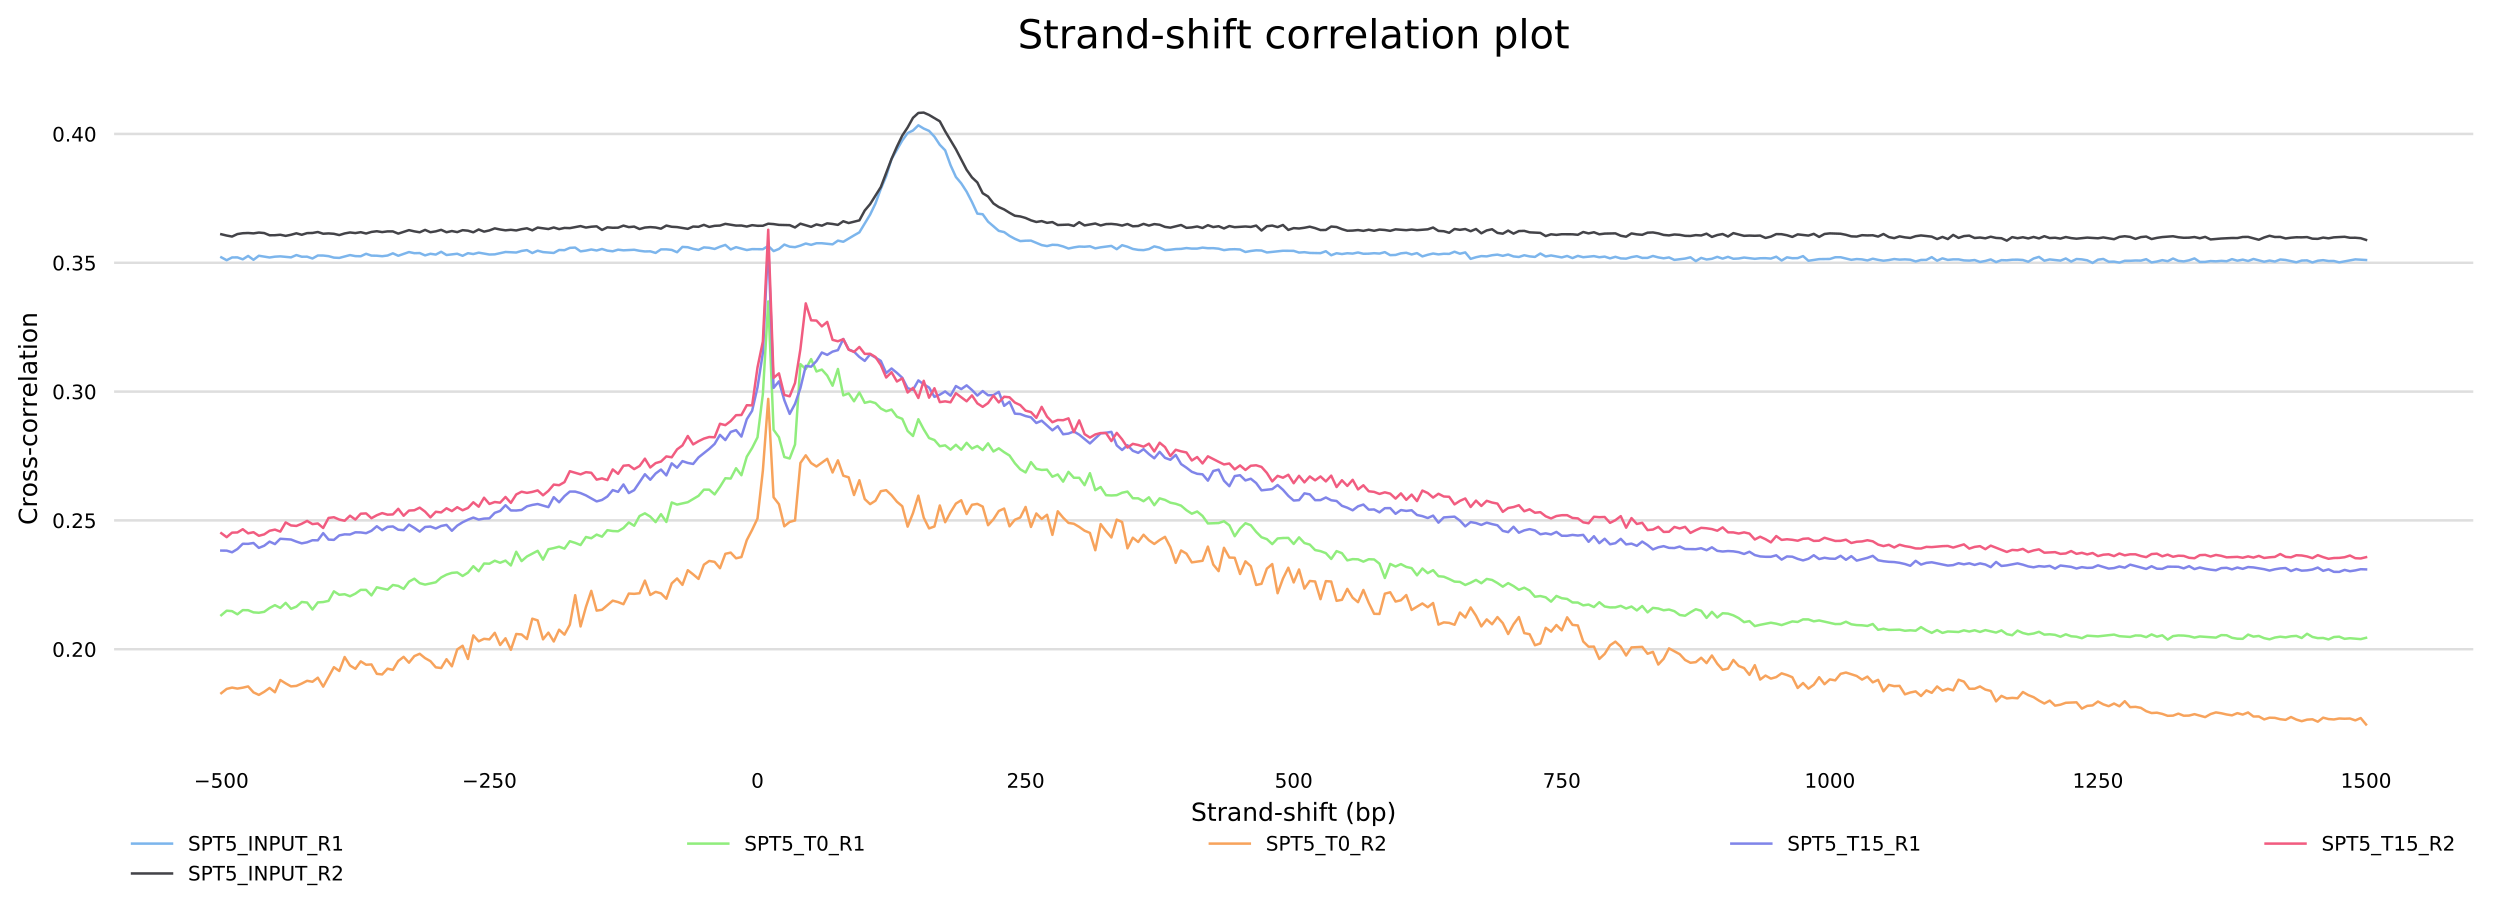 <?xml version="1.0" encoding="utf-8" standalone="no"?>
<!DOCTYPE svg PUBLIC "-//W3C//DTD SVG 1.1//EN"
  "http://www.w3.org/Graphics/SVG/1.1/DTD/svg11.dtd">
<!-- Created with matplotlib (http://matplotlib.org/) -->
<svg height="364.923pt" version="1.1" viewBox="0 0 1001.281 364.923" width="1001.281pt" xmlns="http://www.w3.org/2000/svg" xmlns:xlink="http://www.w3.org/1999/xlink">
 <defs>
  <style type="text/css">
*{stroke-linecap:butt;stroke-linejoin:round;}
  </style>
 </defs>
 <g id="figure_1">
  <g id="patch_1">
   <path d="M 0 364.923 
L 1001.281 364.923 
L 1001.281 -0 
L 0 -0 
z
" style="fill:#ffffff;"/>
  </g>
  <g id="axes_1">
   <g id="patch_2">
    <path d="M 45.691 302.416 
L 990.581 302.416 
L 990.581 32.836 
L 45.691 32.836 
z
" style="fill:#ffffff;"/>
   </g>
   <g id="matplotlib.axis_1">
    <g id="xtick_1">
     <g id="text_1">
      <!-- −500 -->
      <defs>
       <path d="M 10.594 35.5 
L 73.188 35.5 
L 73.188 27.203 
L 10.594 27.203 
z
" id="DejaVuSans-2212"/>
       <path d="M 10.797 72.906 
L 49.516 72.906 
L 49.516 64.594 
L 19.828 64.594 
L 19.828 46.734 
Q 21.969 47.469 24.109 47.828 
Q 26.266 48.188 28.422 48.188 
Q 40.625 48.188 47.75 41.5 
Q 54.891 34.812 54.891 23.391 
Q 54.891 11.625 47.562 5.094 
Q 40.234 -1.422 26.906 -1.422 
Q 22.312 -1.422 17.547 -0.641 
Q 12.797 0.141 7.719 1.703 
L 7.719 11.625 
Q 12.109 9.234 16.797 8.062 
Q 21.484 6.891 26.703 6.891 
Q 35.156 6.891 40.078 11.328 
Q 45.016 15.766 45.016 23.391 
Q 45.016 31 40.078 35.438 
Q 35.156 39.891 26.703 39.891 
Q 22.75 39.891 18.812 39.016 
Q 14.891 38.141 10.797 36.281 
z
" id="DejaVuSans-35"/>
       <path d="M 31.781 66.406 
Q 24.172 66.406 20.328 58.906 
Q 16.5 51.422 16.5 36.375 
Q 16.5 21.391 20.328 13.891 
Q 24.172 6.391 31.781 6.391 
Q 39.453 6.391 43.281 13.891 
Q 47.125 21.391 47.125 36.375 
Q 47.125 51.422 43.281 58.906 
Q 39.453 66.406 31.781 66.406 
z
M 31.781 74.219 
Q 44.047 74.219 50.516 64.516 
Q 56.984 54.828 56.984 36.375 
Q 56.984 17.969 50.516 8.266 
Q 44.047 -1.422 31.781 -1.422 
Q 19.531 -1.422 13.062 8.266 
Q 6.594 17.969 6.594 36.375 
Q 6.594 54.828 13.062 64.516 
Q 19.531 74.219 31.781 74.219 
z
" id="DejaVuSans-30"/>
      </defs>
      <g transform="translate(77.653 315.494)scale(0.08 -0.08)">
       <use xlink:href="#DejaVuSans-2212"/>
       <use x="83.789" xlink:href="#DejaVuSans-35"/>
       <use x="147.412" xlink:href="#DejaVuSans-30"/>
       <use x="211.035" xlink:href="#DejaVuSans-30"/>
      </g>
     </g>
    </g>
    <g id="xtick_2">
     <g id="text_2">
      <!-- −250 -->
      <defs>
       <path d="M 19.188 8.297 
L 53.609 8.297 
L 53.609 0 
L 7.328 0 
L 7.328 8.297 
Q 12.938 14.109 22.625 23.891 
Q 32.328 33.688 34.812 36.531 
Q 39.547 41.844 41.422 45.531 
Q 43.312 49.219 43.312 52.781 
Q 43.312 58.594 39.234 62.25 
Q 35.156 65.922 28.609 65.922 
Q 23.969 65.922 18.812 64.312 
Q 13.672 62.703 7.812 59.422 
L 7.812 69.391 
Q 13.766 71.781 18.938 73 
Q 24.125 74.219 28.422 74.219 
Q 39.75 74.219 46.484 68.547 
Q 53.219 62.891 53.219 53.422 
Q 53.219 48.922 51.531 44.891 
Q 49.859 40.875 45.406 35.406 
Q 44.188 33.984 37.641 27.219 
Q 31.109 20.453 19.188 8.297 
z
" id="DejaVuSans-32"/>
      </defs>
      <g transform="translate(185.027 315.494)scale(0.08 -0.08)">
       <use xlink:href="#DejaVuSans-2212"/>
       <use x="83.789" xlink:href="#DejaVuSans-32"/>
       <use x="147.412" xlink:href="#DejaVuSans-35"/>
       <use x="211.035" xlink:href="#DejaVuSans-30"/>
      </g>
     </g>
    </g>
    <g id="xtick_3">
     <g id="text_3">
      <!-- 0 -->
      <g transform="translate(300.843 315.494)scale(0.08 -0.08)">
       <use xlink:href="#DejaVuSans-30"/>
      </g>
     </g>
    </g>
    <g id="xtick_4">
     <g id="text_4">
      <!-- 250 -->
      <g transform="translate(403.127 315.494)scale(0.08 -0.08)">
       <use xlink:href="#DejaVuSans-32"/>
       <use x="63.623" xlink:href="#DejaVuSans-35"/>
       <use x="127.246" xlink:href="#DejaVuSans-30"/>
      </g>
     </g>
    </g>
    <g id="xtick_5">
     <g id="text_5">
      <!-- 500 -->
      <g transform="translate(510.501 315.494)scale(0.08 -0.08)">
       <use xlink:href="#DejaVuSans-35"/>
       <use x="63.623" xlink:href="#DejaVuSans-30"/>
       <use x="127.246" xlink:href="#DejaVuSans-30"/>
      </g>
     </g>
    </g>
    <g id="xtick_6">
     <g id="text_6">
      <!-- 750 -->
      <defs>
       <path d="M 8.203 72.906 
L 55.078 72.906 
L 55.078 68.703 
L 28.609 0 
L 18.312 0 
L 43.219 64.594 
L 8.203 64.594 
z
" id="DejaVuSans-37"/>
      </defs>
      <g transform="translate(617.874 315.494)scale(0.08 -0.08)">
       <use xlink:href="#DejaVuSans-37"/>
       <use x="63.623" xlink:href="#DejaVuSans-35"/>
       <use x="127.246" xlink:href="#DejaVuSans-30"/>
      </g>
     </g>
    </g>
    <g id="xtick_7">
     <g id="text_7">
      <!-- 1000 -->
      <defs>
       <path d="M 12.406 8.297 
L 28.516 8.297 
L 28.516 63.922 
L 10.984 60.406 
L 10.984 69.391 
L 28.422 72.906 
L 38.281 72.906 
L 38.281 8.297 
L 54.391 8.297 
L 54.391 0 
L 12.406 0 
z
" id="DejaVuSans-31"/>
      </defs>
      <g transform="translate(722.703 315.494)scale(0.08 -0.08)">
       <use xlink:href="#DejaVuSans-31"/>
       <use x="63.623" xlink:href="#DejaVuSans-30"/>
       <use x="127.246" xlink:href="#DejaVuSans-30"/>
       <use x="190.869" xlink:href="#DejaVuSans-30"/>
      </g>
     </g>
    </g>
    <g id="xtick_8">
     <g id="text_8">
      <!-- 1250 -->
      <g transform="translate(830.077 315.494)scale(0.08 -0.08)">
       <use xlink:href="#DejaVuSans-31"/>
       <use x="63.623" xlink:href="#DejaVuSans-32"/>
       <use x="127.246" xlink:href="#DejaVuSans-35"/>
       <use x="190.869" xlink:href="#DejaVuSans-30"/>
      </g>
     </g>
    </g>
    <g id="xtick_9">
     <g id="text_9">
      <!-- 1500 -->
      <g transform="translate(937.451 315.494)scale(0.08 -0.08)">
       <use xlink:href="#DejaVuSans-31"/>
       <use x="63.623" xlink:href="#DejaVuSans-35"/>
       <use x="127.246" xlink:href="#DejaVuSans-30"/>
       <use x="190.869" xlink:href="#DejaVuSans-30"/>
      </g>
     </g>
    </g>
    <g id="text_10">
     <!-- Strand-shift (bp) -->
     <defs>
      <path d="M 53.516 70.516 
L 53.516 60.891 
Q 47.906 63.578 42.922 64.891 
Q 37.938 66.219 33.297 66.219 
Q 25.25 66.219 20.875 63.094 
Q 16.5 59.969 16.5 54.203 
Q 16.5 49.359 19.406 46.891 
Q 22.312 44.438 30.422 42.922 
L 36.375 41.703 
Q 47.406 39.594 52.656 34.297 
Q 57.906 29 57.906 20.125 
Q 57.906 9.516 50.797 4.047 
Q 43.703 -1.422 29.984 -1.422 
Q 24.812 -1.422 18.969 -0.25 
Q 13.141 0.922 6.891 3.219 
L 6.891 13.375 
Q 12.891 10.016 18.656 8.297 
Q 24.422 6.594 29.984 6.594 
Q 38.422 6.594 43.016 9.906 
Q 47.609 13.234 47.609 19.391 
Q 47.609 24.75 44.312 27.781 
Q 41.016 30.812 33.5 32.328 
L 27.484 33.5 
Q 16.453 35.688 11.516 40.375 
Q 6.594 45.062 6.594 53.422 
Q 6.594 63.094 13.406 68.656 
Q 20.219 74.219 32.172 74.219 
Q 37.312 74.219 42.625 73.281 
Q 47.953 72.359 53.516 70.516 
z
" id="DejaVuSans-53"/>
      <path d="M 18.312 70.219 
L 18.312 54.688 
L 36.812 54.688 
L 36.812 47.703 
L 18.312 47.703 
L 18.312 18.016 
Q 18.312 11.328 20.141 9.422 
Q 21.969 7.516 27.594 7.516 
L 36.812 7.516 
L 36.812 0 
L 27.594 0 
Q 17.188 0 13.234 3.875 
Q 9.281 7.766 9.281 18.016 
L 9.281 47.703 
L 2.688 47.703 
L 2.688 54.688 
L 9.281 54.688 
L 9.281 70.219 
z
" id="DejaVuSans-74"/>
      <path d="M 41.109 46.297 
Q 39.594 47.172 37.812 47.578 
Q 36.031 48 33.891 48 
Q 26.266 48 22.188 43.047 
Q 18.109 38.094 18.109 28.812 
L 18.109 0 
L 9.078 0 
L 9.078 54.688 
L 18.109 54.688 
L 18.109 46.188 
Q 20.953 51.172 25.484 53.578 
Q 30.031 56 36.531 56 
Q 37.453 56 38.578 55.875 
Q 39.703 55.766 41.062 55.516 
z
" id="DejaVuSans-72"/>
      <path d="M 34.281 27.484 
Q 23.391 27.484 19.188 25 
Q 14.984 22.516 14.984 16.5 
Q 14.984 11.719 18.141 8.906 
Q 21.297 6.109 26.703 6.109 
Q 34.188 6.109 38.703 11.406 
Q 43.219 16.703 43.219 25.484 
L 43.219 27.484 
z
M 52.203 31.203 
L 52.203 0 
L 43.219 0 
L 43.219 8.297 
Q 40.141 3.328 35.547 0.953 
Q 30.953 -1.422 24.312 -1.422 
Q 15.922 -1.422 10.953 3.297 
Q 6 8.016 6 15.922 
Q 6 25.141 12.172 29.828 
Q 18.359 34.516 30.609 34.516 
L 43.219 34.516 
L 43.219 35.406 
Q 43.219 41.609 39.141 45 
Q 35.062 48.391 27.688 48.391 
Q 23 48.391 18.547 47.266 
Q 14.109 46.141 10.016 43.891 
L 10.016 52.203 
Q 14.938 54.109 19.578 55.047 
Q 24.219 56 28.609 56 
Q 40.484 56 46.344 49.844 
Q 52.203 43.703 52.203 31.203 
z
" id="DejaVuSans-61"/>
      <path d="M 54.891 33.016 
L 54.891 0 
L 45.906 0 
L 45.906 32.719 
Q 45.906 40.484 42.875 44.328 
Q 39.844 48.188 33.797 48.188 
Q 26.516 48.188 22.312 43.547 
Q 18.109 38.922 18.109 30.906 
L 18.109 0 
L 9.078 0 
L 9.078 54.688 
L 18.109 54.688 
L 18.109 46.188 
Q 21.344 51.125 25.703 53.562 
Q 30.078 56 35.797 56 
Q 45.219 56 50.047 50.172 
Q 54.891 44.344 54.891 33.016 
z
" id="DejaVuSans-6e"/>
      <path d="M 45.406 46.391 
L 45.406 75.984 
L 54.391 75.984 
L 54.391 0 
L 45.406 0 
L 45.406 8.203 
Q 42.578 3.328 38.25 0.953 
Q 33.938 -1.422 27.875 -1.422 
Q 17.969 -1.422 11.734 6.484 
Q 5.516 14.406 5.516 27.297 
Q 5.516 40.188 11.734 48.094 
Q 17.969 56 27.875 56 
Q 33.938 56 38.25 53.625 
Q 42.578 51.266 45.406 46.391 
z
M 14.797 27.297 
Q 14.797 17.391 18.875 11.75 
Q 22.953 6.109 30.078 6.109 
Q 37.203 6.109 41.297 11.75 
Q 45.406 17.391 45.406 27.297 
Q 45.406 37.203 41.297 42.844 
Q 37.203 48.484 30.078 48.484 
Q 22.953 48.484 18.875 42.844 
Q 14.797 37.203 14.797 27.297 
z
" id="DejaVuSans-64"/>
      <path d="M 4.891 31.391 
L 31.203 31.391 
L 31.203 23.391 
L 4.891 23.391 
z
" id="DejaVuSans-2d"/>
      <path d="M 44.281 53.078 
L 44.281 44.578 
Q 40.484 46.531 36.375 47.5 
Q 32.281 48.484 27.875 48.484 
Q 21.188 48.484 17.844 46.438 
Q 14.5 44.391 14.5 40.281 
Q 14.5 37.156 16.891 35.375 
Q 19.281 33.594 26.516 31.984 
L 29.594 31.297 
Q 39.156 29.25 43.188 25.516 
Q 47.219 21.781 47.219 15.094 
Q 47.219 7.469 41.188 3.016 
Q 35.156 -1.422 24.609 -1.422 
Q 20.219 -1.422 15.453 -0.562 
Q 10.688 0.297 5.422 2 
L 5.422 11.281 
Q 10.406 8.688 15.234 7.391 
Q 20.062 6.109 24.812 6.109 
Q 31.156 6.109 34.562 8.281 
Q 37.984 10.453 37.984 14.406 
Q 37.984 18.062 35.516 20.016 
Q 33.062 21.969 24.703 23.781 
L 21.578 24.516 
Q 13.234 26.266 9.516 29.906 
Q 5.812 33.547 5.812 39.891 
Q 5.812 47.609 11.281 51.797 
Q 16.75 56 26.812 56 
Q 31.781 56 36.172 55.266 
Q 40.578 54.547 44.281 53.078 
z
" id="DejaVuSans-73"/>
      <path d="M 54.891 33.016 
L 54.891 0 
L 45.906 0 
L 45.906 32.719 
Q 45.906 40.484 42.875 44.328 
Q 39.844 48.188 33.797 48.188 
Q 26.516 48.188 22.312 43.547 
Q 18.109 38.922 18.109 30.906 
L 18.109 0 
L 9.078 0 
L 9.078 75.984 
L 18.109 75.984 
L 18.109 46.188 
Q 21.344 51.125 25.703 53.562 
Q 30.078 56 35.797 56 
Q 45.219 56 50.047 50.172 
Q 54.891 44.344 54.891 33.016 
z
" id="DejaVuSans-68"/>
      <path d="M 9.422 54.688 
L 18.406 54.688 
L 18.406 0 
L 9.422 0 
z
M 9.422 75.984 
L 18.406 75.984 
L 18.406 64.594 
L 9.422 64.594 
z
" id="DejaVuSans-69"/>
      <path d="M 37.109 75.984 
L 37.109 68.5 
L 28.516 68.5 
Q 23.688 68.5 21.797 66.547 
Q 19.922 64.594 19.922 59.516 
L 19.922 54.688 
L 34.719 54.688 
L 34.719 47.703 
L 19.922 47.703 
L 19.922 0 
L 10.891 0 
L 10.891 47.703 
L 2.297 47.703 
L 2.297 54.688 
L 10.891 54.688 
L 10.891 58.5 
Q 10.891 67.625 15.141 71.797 
Q 19.391 75.984 28.609 75.984 
z
" id="DejaVuSans-66"/>
      <path id="DejaVuSans-20"/>
      <path d="M 31 75.875 
Q 24.469 64.656 21.281 53.656 
Q 18.109 42.672 18.109 31.391 
Q 18.109 20.125 21.312 9.062 
Q 24.516 -2 31 -13.188 
L 23.188 -13.188 
Q 15.875 -1.703 12.234 9.375 
Q 8.594 20.453 8.594 31.391 
Q 8.594 42.281 12.203 53.312 
Q 15.828 64.359 23.188 75.875 
z
" id="DejaVuSans-28"/>
      <path d="M 48.688 27.297 
Q 48.688 37.203 44.609 42.844 
Q 40.531 48.484 33.406 48.484 
Q 26.266 48.484 22.188 42.844 
Q 18.109 37.203 18.109 27.297 
Q 18.109 17.391 22.188 11.75 
Q 26.266 6.109 33.406 6.109 
Q 40.531 6.109 44.609 11.75 
Q 48.688 17.391 48.688 27.297 
z
M 18.109 46.391 
Q 20.953 51.266 25.266 53.625 
Q 29.594 56 35.594 56 
Q 45.562 56 51.781 48.094 
Q 58.016 40.188 58.016 27.297 
Q 58.016 14.406 51.781 6.484 
Q 45.562 -1.422 35.594 -1.422 
Q 29.594 -1.422 25.266 0.953 
Q 20.953 3.328 18.109 8.203 
L 18.109 0 
L 9.078 0 
L 9.078 75.984 
L 18.109 75.984 
z
" id="DejaVuSans-62"/>
      <path d="M 18.109 8.203 
L 18.109 -20.797 
L 9.078 -20.797 
L 9.078 54.688 
L 18.109 54.688 
L 18.109 46.391 
Q 20.953 51.266 25.266 53.625 
Q 29.594 56 35.594 56 
Q 45.562 56 51.781 48.094 
Q 58.016 40.188 58.016 27.297 
Q 58.016 14.406 51.781 6.484 
Q 45.562 -1.422 35.594 -1.422 
Q 29.594 -1.422 25.266 0.953 
Q 20.953 3.328 18.109 8.203 
z
M 48.688 27.297 
Q 48.688 37.203 44.609 42.844 
Q 40.531 48.484 33.406 48.484 
Q 26.266 48.484 22.188 42.844 
Q 18.109 37.203 18.109 27.297 
Q 18.109 17.391 22.188 11.75 
Q 26.266 6.109 33.406 6.109 
Q 40.531 6.109 44.609 11.75 
Q 48.688 17.391 48.688 27.297 
z
" id="DejaVuSans-70"/>
      <path d="M 8.016 75.875 
L 15.828 75.875 
Q 23.141 64.359 26.781 53.312 
Q 30.422 42.281 30.422 31.391 
Q 30.422 20.453 26.781 9.375 
Q 23.141 -1.703 15.828 -13.188 
L 8.016 -13.188 
Q 14.5 -2 17.703 9.062 
Q 20.906 20.125 20.906 31.391 
Q 20.906 42.672 17.703 53.656 
Q 14.5 64.656 8.016 75.875 
z
" id="DejaVuSans-29"/>
     </defs>
     <g transform="translate(477.014 328.757)scale(0.1 -0.1)">
      <use xlink:href="#DejaVuSans-53"/>
      <use x="63.477" xlink:href="#DejaVuSans-74"/>
      <use x="102.686" xlink:href="#DejaVuSans-72"/>
      <use x="143.799" xlink:href="#DejaVuSans-61"/>
      <use x="205.078" xlink:href="#DejaVuSans-6e"/>
      <use x="268.457" xlink:href="#DejaVuSans-64"/>
      <use x="331.934" xlink:href="#DejaVuSans-2d"/>
      <use x="368.018" xlink:href="#DejaVuSans-73"/>
      <use x="420.117" xlink:href="#DejaVuSans-68"/>
      <use x="483.496" xlink:href="#DejaVuSans-69"/>
      <use x="511.279" xlink:href="#DejaVuSans-66"/>
      <use x="546.469" xlink:href="#DejaVuSans-74"/>
      <use x="585.678" xlink:href="#DejaVuSans-20"/>
      <use x="617.465" xlink:href="#DejaVuSans-28"/>
      <use x="656.479" xlink:href="#DejaVuSans-62"/>
      <use x="719.955" xlink:href="#DejaVuSans-70"/>
      <use x="783.432" xlink:href="#DejaVuSans-29"/>
     </g>
    </g>
   </g>
   <g id="matplotlib.axis_2">
    <g id="ytick_1">
     <g id="line2d_1">
      <path clip-path="url(#p33220bbffe)" d="M 45.691 260.028 
L 990.581 260.028 
" style="fill:none;stroke:#dedede;stroke-linecap:square;"/>
     </g>
     <g id="text_11">
      <!-- 0.20 -->
      <defs>
       <path d="M 10.688 12.406 
L 21 12.406 
L 21 0 
L 10.688 0 
z
" id="DejaVuSans-2e"/>
      </defs>
      <g transform="translate(20.878 263.068)scale(0.08 -0.08)">
       <use xlink:href="#DejaVuSans-30"/>
       <use x="63.623" xlink:href="#DejaVuSans-2e"/>
       <use x="95.41" xlink:href="#DejaVuSans-32"/>
       <use x="159.033" xlink:href="#DejaVuSans-30"/>
      </g>
     </g>
    </g>
    <g id="ytick_2">
     <g id="line2d_2">
      <path clip-path="url(#p33220bbffe)" d="M 45.691 208.433 
L 990.581 208.433 
" style="fill:none;stroke:#dedede;stroke-linecap:square;"/>
     </g>
     <g id="text_12">
      <!-- 0.25 -->
      <g transform="translate(20.878 211.472)scale(0.08 -0.08)">
       <use xlink:href="#DejaVuSans-30"/>
       <use x="63.623" xlink:href="#DejaVuSans-2e"/>
       <use x="95.41" xlink:href="#DejaVuSans-32"/>
       <use x="159.033" xlink:href="#DejaVuSans-35"/>
      </g>
     </g>
    </g>
    <g id="ytick_3">
     <g id="line2d_3">
      <path clip-path="url(#p33220bbffe)" d="M 45.691 156.838 
L 990.581 156.838 
" style="fill:none;stroke:#dedede;stroke-linecap:square;"/>
     </g>
     <g id="text_13">
      <!-- 0.30 -->
      <defs>
       <path d="M 40.578 39.312 
Q 47.656 37.797 51.625 33 
Q 55.609 28.219 55.609 21.188 
Q 55.609 10.406 48.188 4.484 
Q 40.766 -1.422 27.094 -1.422 
Q 22.516 -1.422 17.656 -0.516 
Q 12.797 0.391 7.625 2.203 
L 7.625 11.719 
Q 11.719 9.328 16.594 8.109 
Q 21.484 6.891 26.812 6.891 
Q 36.078 6.891 40.938 10.547 
Q 45.797 14.203 45.797 21.188 
Q 45.797 27.641 41.281 31.266 
Q 36.766 34.906 28.719 34.906 
L 20.219 34.906 
L 20.219 43.016 
L 29.109 43.016 
Q 36.375 43.016 40.234 45.922 
Q 44.094 48.828 44.094 54.297 
Q 44.094 59.906 40.109 62.906 
Q 36.141 65.922 28.719 65.922 
Q 24.656 65.922 20.016 65.031 
Q 15.375 64.156 9.812 62.312 
L 9.812 71.094 
Q 15.438 72.656 20.344 73.438 
Q 25.25 74.219 29.594 74.219 
Q 40.828 74.219 47.359 69.109 
Q 53.906 64.016 53.906 55.328 
Q 53.906 49.266 50.438 45.094 
Q 46.969 40.922 40.578 39.312 
z
" id="DejaVuSans-33"/>
      </defs>
      <g transform="translate(20.878 159.877)scale(0.08 -0.08)">
       <use xlink:href="#DejaVuSans-30"/>
       <use x="63.623" xlink:href="#DejaVuSans-2e"/>
       <use x="95.41" xlink:href="#DejaVuSans-33"/>
       <use x="159.033" xlink:href="#DejaVuSans-30"/>
      </g>
     </g>
    </g>
    <g id="ytick_4">
     <g id="line2d_4">
      <path clip-path="url(#p33220bbffe)" d="M 45.691 105.242 
L 990.581 105.242 
" style="fill:none;stroke:#dedede;stroke-linecap:square;"/>
     </g>
     <g id="text_14">
      <!-- 0.35 -->
      <g transform="translate(20.878 108.282)scale(0.08 -0.08)">
       <use xlink:href="#DejaVuSans-30"/>
       <use x="63.623" xlink:href="#DejaVuSans-2e"/>
       <use x="95.41" xlink:href="#DejaVuSans-33"/>
       <use x="159.033" xlink:href="#DejaVuSans-35"/>
      </g>
     </g>
    </g>
    <g id="ytick_5">
     <g id="line2d_5">
      <path clip-path="url(#p33220bbffe)" d="M 45.691 53.647 
L 990.581 53.647 
" style="fill:none;stroke:#dedede;stroke-linecap:square;"/>
     </g>
     <g id="text_15">
      <!-- 0.40 -->
      <defs>
       <path d="M 37.797 64.312 
L 12.891 25.391 
L 37.797 25.391 
z
M 35.203 72.906 
L 47.609 72.906 
L 47.609 25.391 
L 58.016 25.391 
L 58.016 17.188 
L 47.609 17.188 
L 47.609 0 
L 37.797 0 
L 37.797 17.188 
L 4.891 17.188 
L 4.891 26.703 
z
" id="DejaVuSans-34"/>
      </defs>
      <g transform="translate(20.878 56.687)scale(0.08 -0.08)">
       <use xlink:href="#DejaVuSans-30"/>
       <use x="63.623" xlink:href="#DejaVuSans-2e"/>
       <use x="95.41" xlink:href="#DejaVuSans-34"/>
       <use x="159.033" xlink:href="#DejaVuSans-30"/>
      </g>
     </g>
    </g>
    <g id="text_16">
     <!-- Cross-correlation -->
     <defs>
      <path d="M 64.406 67.281 
L 64.406 56.891 
Q 59.422 61.531 53.781 63.812 
Q 48.141 66.109 41.797 66.109 
Q 29.297 66.109 22.656 58.469 
Q 16.016 50.828 16.016 36.375 
Q 16.016 21.969 22.656 14.328 
Q 29.297 6.688 41.797 6.688 
Q 48.141 6.688 53.781 8.984 
Q 59.422 11.281 64.406 15.922 
L 64.406 5.609 
Q 59.234 2.094 53.438 0.328 
Q 47.656 -1.422 41.219 -1.422 
Q 24.656 -1.422 15.125 8.703 
Q 5.609 18.844 5.609 36.375 
Q 5.609 53.953 15.125 64.078 
Q 24.656 74.219 41.219 74.219 
Q 47.75 74.219 53.531 72.484 
Q 59.328 70.75 64.406 67.281 
z
" id="DejaVuSans-43"/>
      <path d="M 30.609 48.391 
Q 23.391 48.391 19.188 42.75 
Q 14.984 37.109 14.984 27.297 
Q 14.984 17.484 19.156 11.844 
Q 23.344 6.203 30.609 6.203 
Q 37.797 6.203 41.984 11.859 
Q 46.188 17.531 46.188 27.297 
Q 46.188 37.016 41.984 42.703 
Q 37.797 48.391 30.609 48.391 
z
M 30.609 56 
Q 42.328 56 49.016 48.375 
Q 55.719 40.766 55.719 27.297 
Q 55.719 13.875 49.016 6.219 
Q 42.328 -1.422 30.609 -1.422 
Q 18.844 -1.422 12.172 6.219 
Q 5.516 13.875 5.516 27.297 
Q 5.516 40.766 12.172 48.375 
Q 18.844 56 30.609 56 
z
" id="DejaVuSans-6f"/>
      <path d="M 48.781 52.594 
L 48.781 44.188 
Q 44.969 46.297 41.141 47.344 
Q 37.312 48.391 33.406 48.391 
Q 24.656 48.391 19.812 42.844 
Q 14.984 37.312 14.984 27.297 
Q 14.984 17.281 19.812 11.734 
Q 24.656 6.203 33.406 6.203 
Q 37.312 6.203 41.141 7.25 
Q 44.969 8.297 48.781 10.406 
L 48.781 2.094 
Q 45.016 0.344 40.984 -0.531 
Q 36.969 -1.422 32.422 -1.422 
Q 20.062 -1.422 12.781 6.344 
Q 5.516 14.109 5.516 27.297 
Q 5.516 40.672 12.859 48.328 
Q 20.219 56 33.016 56 
Q 37.156 56 41.109 55.141 
Q 45.062 54.297 48.781 52.594 
z
" id="DejaVuSans-63"/>
      <path d="M 56.203 29.594 
L 56.203 25.203 
L 14.891 25.203 
Q 15.484 15.922 20.484 11.062 
Q 25.484 6.203 34.422 6.203 
Q 39.594 6.203 44.453 7.469 
Q 49.312 8.734 54.109 11.281 
L 54.109 2.781 
Q 49.266 0.734 44.188 -0.344 
Q 39.109 -1.422 33.891 -1.422 
Q 20.797 -1.422 13.156 6.188 
Q 5.516 13.812 5.516 26.812 
Q 5.516 40.234 12.766 48.109 
Q 20.016 56 32.328 56 
Q 43.359 56 49.781 48.891 
Q 56.203 41.797 56.203 29.594 
z
M 47.219 32.234 
Q 47.125 39.594 43.094 43.984 
Q 39.062 48.391 32.422 48.391 
Q 24.906 48.391 20.391 44.141 
Q 15.875 39.891 15.188 32.172 
z
" id="DejaVuSans-65"/>
      <path d="M 9.422 75.984 
L 18.406 75.984 
L 18.406 0 
L 9.422 0 
z
" id="DejaVuSans-6c"/>
     </defs>
     <g transform="translate(14.798 210.268)rotate(-90)scale(0.1 -0.1)">
      <use xlink:href="#DejaVuSans-43"/>
      <use x="69.824" xlink:href="#DejaVuSans-72"/>
      <use x="110.906" xlink:href="#DejaVuSans-6f"/>
      <use x="172.088" xlink:href="#DejaVuSans-73"/>
      <use x="224.188" xlink:href="#DejaVuSans-73"/>
      <use x="276.287" xlink:href="#DejaVuSans-2d"/>
      <use x="312.371" xlink:href="#DejaVuSans-63"/>
      <use x="367.352" xlink:href="#DejaVuSans-6f"/>
      <use x="428.533" xlink:href="#DejaVuSans-72"/>
      <use x="469.631" xlink:href="#DejaVuSans-72"/>
      <use x="510.713" xlink:href="#DejaVuSans-65"/>
      <use x="572.236" xlink:href="#DejaVuSans-6c"/>
      <use x="600.02" xlink:href="#DejaVuSans-61"/>
      <use x="661.299" xlink:href="#DejaVuSans-74"/>
      <use x="700.508" xlink:href="#DejaVuSans-69"/>
      <use x="728.291" xlink:href="#DejaVuSans-6f"/>
      <use x="789.473" xlink:href="#DejaVuSans-6e"/>
     </g>
    </g>
   </g>
   <g id="line2d_6">
    <path clip-path="url(#p33220bbffe)" d="M 88.64 103.06 
L 90.788 104.219 
L 92.935 103.117 
L 95.083 103.084 
L 97.23 103.868 
L 99.378 102.502 
L 101.525 104.056 
L 103.673 102.429 
L 107.967 103.125 
L 110.115 102.803 
L 112.262 102.673 
L 116.557 103.078 
L 118.705 102.152 
L 120.852 102.822 
L 123 102.8 
L 125.147 103.529 
L 127.295 102.325 
L 129.442 102.352 
L 131.59 102.589 
L 133.737 103.183 
L 135.885 103.296 
L 140.18 102.161 
L 142.327 102.576 
L 144.475 102.63 
L 146.622 101.641 
L 148.77 102.375 
L 150.917 102.418 
L 153.064 102.614 
L 155.212 102.343 
L 157.359 101.463 
L 159.507 102.441 
L 163.802 100.946 
L 165.949 101.408 
L 168.097 101.35 
L 170.244 102.287 
L 172.392 101.639 
L 174.539 101.96 
L 176.687 100.834 
L 178.834 102.135 
L 183.129 101.629 
L 185.277 102.45 
L 187.424 101.402 
L 189.572 101.749 
L 191.719 101.19 
L 196.014 101.939 
L 198.162 101.871 
L 202.456 100.922 
L 206.751 101.138 
L 208.899 100.503 
L 211.046 100.176 
L 213.194 101.343 
L 215.341 100.398 
L 217.489 100.967 
L 221.784 101.312 
L 223.931 100.119 
L 226.079 100.198 
L 228.226 99.269 
L 230.374 99.16 
L 232.521 100.674 
L 234.669 100.375 
L 236.816 99.92 
L 238.964 100.323 
L 241.111 99.715 
L 243.259 100.39 
L 245.406 100.644 
L 247.553 99.997 
L 249.701 100.259 
L 253.996 100.032 
L 256.143 100.445 
L 258.291 100.707 
L 260.438 100.659 
L 262.586 101.292 
L 264.733 99.875 
L 266.881 99.87 
L 269.028 100.086 
L 271.176 101.03 
L 273.323 98.887 
L 275.471 99.018 
L 277.618 99.665 
L 279.766 100.084 
L 281.913 99.088 
L 284.061 99.245 
L 286.208 99.712 
L 288.356 98.815 
L 290.503 98.094 
L 292.651 99.908 
L 294.798 98.989 
L 299.093 100.146 
L 301.24 99.771 
L 305.535 99.824 
L 307.683 98.506 
L 309.83 100.567 
L 311.978 99.707 
L 314.125 97.958 
L 316.273 98.791 
L 318.42 98.989 
L 320.568 98.358 
L 322.715 97.526 
L 324.863 98.068 
L 327.01 97.42 
L 329.158 97.421 
L 333.453 97.866 
L 335.6 96.378 
L 337.748 96.832 
L 342.042 94.275 
L 344.19 93.053 
L 348.485 85.969 
L 350.632 81.51 
L 352.78 75.628 
L 354.927 70.553 
L 357.075 63.688 
L 361.37 56.27 
L 363.517 53.318 
L 365.665 52.256 
L 367.812 50.186 
L 369.96 51.485 
L 372.107 52.428 
L 374.255 54.74 
L 376.402 57.994 
L 378.55 60.21 
L 380.697 66.144 
L 382.845 70.875 
L 384.992 73.443 
L 387.14 76.762 
L 389.287 80.913 
L 391.434 85.566 
L 393.582 85.808 
L 395.729 88.782 
L 400.024 92.469 
L 402.172 92.952 
L 404.319 94.477 
L 406.467 95.645 
L 408.614 96.569 
L 410.762 96.411 
L 412.909 96.368 
L 417.204 98.156 
L 419.352 98.563 
L 421.499 98.036 
L 423.647 98.127 
L 425.794 98.709 
L 427.942 99.541 
L 430.089 99.083 
L 432.237 98.744 
L 434.384 98.824 
L 436.531 98.637 
L 438.679 99.462 
L 440.826 99.052 
L 445.121 98.485 
L 447.269 99.802 
L 449.416 98.205 
L 451.564 98.821 
L 453.711 99.703 
L 455.859 100.072 
L 458.006 100.178 
L 460.154 99.752 
L 462.301 98.675 
L 464.449 99.191 
L 466.596 100.154 
L 468.744 100.008 
L 470.891 99.743 
L 473.039 99.682 
L 475.186 99.352 
L 477.334 99.575 
L 479.481 99.566 
L 481.629 99.177 
L 483.776 99.416 
L 485.923 99.39 
L 488.071 99.6 
L 490.218 100.181 
L 492.366 99.87 
L 494.513 99.804 
L 496.661 99.922 
L 498.808 100.931 
L 500.956 100.521 
L 503.103 100.261 
L 505.251 100.334 
L 507.398 101.114 
L 513.841 100.432 
L 518.136 100.477 
L 520.283 101.158 
L 522.431 101.005 
L 524.578 101.305 
L 528.873 101.391 
L 531.02 100.617 
L 533.168 102.231 
L 535.315 101.42 
L 537.463 101.754 
L 539.61 101.424 
L 541.758 101.573 
L 543.905 101.113 
L 546.053 101.638 
L 548.2 101.598 
L 550.348 101.407 
L 552.495 101.561 
L 554.643 100.973 
L 556.79 102.183 
L 558.938 102.112 
L 561.085 101.461 
L 563.233 101.242 
L 565.38 101.912 
L 567.528 101.369 
L 569.675 102.692 
L 571.823 102.043 
L 573.97 101.54 
L 576.118 101.887 
L 578.265 101.638 
L 580.412 101.693 
L 582.56 100.807 
L 584.707 101.619 
L 586.855 101.089 
L 589.002 103.679 
L 591.15 103.031 
L 593.297 102.564 
L 595.445 102.684 
L 597.592 102.22 
L 599.74 101.977 
L 601.887 102.464 
L 604.035 101.929 
L 606.182 102.705 
L 608.33 102.925 
L 610.477 102.229 
L 612.625 102.688 
L 614.772 102.899 
L 616.92 101.528 
L 619.067 102.717 
L 621.215 102.31 
L 625.509 103.097 
L 627.657 102.514 
L 629.804 103.37 
L 631.952 102.476 
L 634.099 103.017 
L 638.394 102.579 
L 640.542 103.036 
L 642.689 102.772 
L 644.837 103.478 
L 646.984 102.854 
L 649.132 103.498 
L 651.279 103.588 
L 653.427 102.978 
L 655.574 102.604 
L 657.722 103.303 
L 659.869 103.284 
L 662.017 102.515 
L 664.164 103.086 
L 666.312 103.449 
L 668.459 103.096 
L 670.607 104.092 
L 674.901 103.557 
L 677.049 103.048 
L 679.196 104.583 
L 681.344 103.29 
L 683.491 103.933 
L 685.639 103.652 
L 687.786 102.864 
L 689.934 103.589 
L 692.081 102.858 
L 694.229 103.641 
L 696.376 103.533 
L 698.524 103.151 
L 702.819 103.661 
L 704.966 103.429 
L 707.114 103.405 
L 709.261 103.564 
L 711.409 102.811 
L 713.556 104.34 
L 715.704 103.06 
L 717.851 103.422 
L 719.998 103.383 
L 722.146 102.569 
L 724.293 104.442 
L 728.588 103.784 
L 732.883 103.722 
L 735.031 103.034 
L 737.178 103.026 
L 741.473 104.062 
L 743.621 103.751 
L 745.768 103.89 
L 747.916 104.31 
L 750.063 103.62 
L 752.211 104.08 
L 754.358 104.423 
L 756.506 104.16 
L 758.653 103.749 
L 760.801 103.986 
L 762.948 103.883 
L 765.096 104.015 
L 767.243 104.712 
L 769.39 104.107 
L 771.538 104.09 
L 773.685 102.982 
L 775.833 104.428 
L 777.98 103.468 
L 780.128 104.099 
L 782.275 103.878 
L 784.423 103.873 
L 786.57 104.293 
L 788.718 104.385 
L 790.865 104.147 
L 793.013 104.919 
L 795.16 104.516 
L 797.308 103.9 
L 799.455 104.97 
L 801.603 104.187 
L 803.75 104.259 
L 805.898 104.022 
L 808.045 103.991 
L 810.193 104.134 
L 812.34 104.838 
L 814.487 103.532 
L 816.635 102.881 
L 818.782 104.428 
L 820.93 103.9 
L 825.225 104.384 
L 827.372 103.512 
L 829.52 104.779 
L 831.667 103.733 
L 833.815 103.886 
L 835.962 104.253 
L 838.11 105.315 
L 840.257 104.005 
L 842.405 103.714 
L 844.552 104.83 
L 846.7 104.788 
L 848.847 105.179 
L 850.995 104.446 
L 853.142 104.458 
L 855.29 104.331 
L 857.437 104.383 
L 859.585 103.807 
L 861.732 105.108 
L 863.879 104.749 
L 866.027 104.19 
L 868.174 104.616 
L 870.322 103.541 
L 872.469 104.473 
L 874.617 104.692 
L 876.764 104.251 
L 878.912 103.497 
L 881.059 104.916 
L 883.207 104.885 
L 885.354 104.558 
L 887.502 104.667 
L 889.649 104.474 
L 891.797 104.63 
L 893.944 103.783 
L 896.092 104.419 
L 898.239 103.982 
L 900.387 104.532 
L 902.534 103.718 
L 906.829 104.83 
L 908.976 104.348 
L 911.124 104.754 
L 913.271 103.923 
L 915.419 104.122 
L 919.714 105.045 
L 921.861 104.352 
L 924.009 104.287 
L 926.156 105.119 
L 928.304 104.426 
L 930.451 104.192 
L 932.599 104.544 
L 934.746 104.528 
L 936.894 105.077 
L 943.336 103.883 
L 947.631 104.141 
L 947.631 104.141 
" style="fill:none;stroke:#7cb5ec;stroke-linecap:square;"/>
   </g>
   <g id="line2d_7">
    <path clip-path="url(#p33220bbffe)" d="M 88.64 93.822 
L 90.788 94.341 
L 92.935 94.742 
L 95.083 93.742 
L 97.23 93.41 
L 99.378 93.315 
L 101.525 93.47 
L 103.673 93.139 
L 105.82 93.337 
L 107.967 94.228 
L 110.115 94.206 
L 112.262 94.017 
L 114.41 94.472 
L 116.557 94.032 
L 118.705 93.436 
L 120.852 94.032 
L 123 93.36 
L 125.147 93.312 
L 127.295 92.919 
L 129.442 93.614 
L 131.59 93.483 
L 133.737 93.641 
L 135.885 94.152 
L 138.032 93.496 
L 140.18 93.104 
L 142.327 93.352 
L 144.475 92.992 
L 146.622 93.524 
L 148.77 92.889 
L 150.917 92.614 
L 153.064 92.956 
L 155.212 92.671 
L 157.359 92.684 
L 159.507 93.567 
L 163.802 92.168 
L 165.949 92.663 
L 168.097 93.031 
L 170.244 92.075 
L 172.392 93.007 
L 174.539 92.659 
L 176.687 92.049 
L 178.834 93.019 
L 180.982 92.531 
L 183.129 92.962 
L 185.277 92.192 
L 187.424 92.397 
L 189.572 93.042 
L 191.719 91.901 
L 193.867 92.774 
L 196.014 92.288 
L 198.162 91.463 
L 200.309 91.915 
L 202.456 92.25 
L 204.604 92.03 
L 206.751 92.295 
L 208.899 91.78 
L 211.046 91.431 
L 213.194 92.259 
L 215.341 91.142 
L 219.636 91.73 
L 221.784 91.108 
L 223.931 91.762 
L 226.079 91.286 
L 228.226 91.371 
L 232.521 90.55 
L 234.669 91.135 
L 236.816 90.806 
L 238.964 90.649 
L 241.111 92.1 
L 243.259 91.046 
L 245.406 91.224 
L 247.553 91.183 
L 249.701 90.36 
L 251.848 90.97 
L 253.996 90.752 
L 256.143 91.735 
L 258.291 91.14 
L 260.438 90.949 
L 262.586 91.12 
L 264.733 91.588 
L 266.881 90.336 
L 269.028 90.827 
L 271.176 90.947 
L 275.471 91.655 
L 277.618 90.733 
L 279.766 90.842 
L 281.913 90.058 
L 284.061 90.896 
L 286.208 90.445 
L 288.356 90.349 
L 290.503 89.655 
L 294.798 90.351 
L 296.945 90.32 
L 299.093 90.74 
L 301.24 90.183 
L 303.388 90.433 
L 305.535 90.42 
L 307.683 89.59 
L 309.83 89.747 
L 311.978 90.067 
L 316.273 90.174 
L 318.42 91.106 
L 320.568 89.575 
L 324.863 90.852 
L 327.01 89.88 
L 329.158 90.387 
L 331.305 89.447 
L 333.453 89.701 
L 335.6 90.072 
L 337.748 88.607 
L 339.895 89.331 
L 344.19 88.258 
L 346.337 84.318 
L 348.485 81.757 
L 352.78 74.924 
L 357.075 63.634 
L 359.222 58.749 
L 361.37 54.29 
L 363.517 51.049 
L 365.665 47.19 
L 367.812 45.231 
L 369.96 45.09 
L 372.107 46.041 
L 376.402 48.585 
L 378.55 52.585 
L 382.845 59.753 
L 387.14 68.005 
L 389.287 71.054 
L 391.434 73.074 
L 393.582 77.385 
L 395.729 78.699 
L 397.877 81.479 
L 400.024 82.924 
L 402.172 83.886 
L 404.319 85.216 
L 406.467 86.408 
L 408.614 86.682 
L 410.762 87.3 
L 412.909 88.247 
L 415.057 88.902 
L 417.204 88.548 
L 419.352 89.248 
L 421.499 88.94 
L 423.647 90.123 
L 427.942 89.959 
L 430.089 90.489 
L 432.237 88.985 
L 434.384 90.286 
L 438.679 89.519 
L 440.826 90.299 
L 442.974 89.746 
L 445.121 89.674 
L 447.269 89.89 
L 449.416 90.346 
L 451.564 89.718 
L 453.711 90.631 
L 455.859 90.519 
L 458.006 89.665 
L 460.154 90.353 
L 462.301 89.753 
L 464.449 90.017 
L 466.596 90.875 
L 468.744 91.173 
L 473.039 90.113 
L 475.186 91.253 
L 477.334 91.083 
L 479.481 90.704 
L 481.629 91.317 
L 483.776 90.191 
L 485.923 90.946 
L 488.071 90.598 
L 490.218 91.498 
L 492.366 90.531 
L 494.513 90.992 
L 498.808 90.711 
L 500.956 90.89 
L 503.103 90.349 
L 505.251 92.327 
L 507.398 90.6 
L 509.546 90.343 
L 511.693 90.96 
L 513.841 90.111 
L 515.988 92.085 
L 518.136 91.361 
L 520.283 91.518 
L 522.431 91.223 
L 524.578 90.791 
L 526.726 91.36 
L 528.873 92.139 
L 531.02 92.099 
L 533.168 90.729 
L 535.315 90.919 
L 537.463 91.772 
L 539.61 92.413 
L 541.758 92.35 
L 543.905 92.135 
L 546.053 92.466 
L 548.2 92 
L 550.348 92.435 
L 552.495 91.944 
L 554.643 92.11 
L 556.79 92.464 
L 558.938 91.851 
L 563.233 92.193 
L 565.38 91.936 
L 567.528 92.182 
L 571.823 91.849 
L 573.97 91.128 
L 576.118 92.482 
L 578.265 92.605 
L 580.412 93.236 
L 582.56 91.705 
L 584.707 92.055 
L 586.855 91.728 
L 589.002 92.616 
L 591.15 91.709 
L 593.297 93.441 
L 595.445 92.289 
L 597.592 91.812 
L 599.74 93.275 
L 601.887 93.597 
L 604.035 92.347 
L 606.182 93.57 
L 608.33 92.542 
L 610.477 92.465 
L 612.625 93.056 
L 616.92 93.27 
L 619.067 94.554 
L 621.215 93.83 
L 623.362 94.081 
L 625.509 93.808 
L 629.804 93.837 
L 631.952 94.037 
L 634.099 92.916 
L 636.247 93.483 
L 638.394 93.014 
L 640.542 93.835 
L 642.689 93.561 
L 646.984 93.462 
L 649.132 94.42 
L 651.279 94.808 
L 653.427 93.488 
L 655.574 93.859 
L 657.722 94.047 
L 659.869 93.187 
L 662.017 93.092 
L 664.164 93.47 
L 666.312 94.093 
L 668.459 94.281 
L 670.607 93.914 
L 672.754 94.053 
L 674.901 94.458 
L 677.049 94.51 
L 679.196 94.162 
L 681.344 94.306 
L 683.491 93.582 
L 685.639 94.889 
L 687.786 94.135 
L 689.934 93.727 
L 692.081 94.737 
L 694.229 93.363 
L 698.524 94.461 
L 700.671 94.349 
L 702.819 94.437 
L 704.966 94.342 
L 707.114 95.299 
L 709.261 94.772 
L 711.409 93.756 
L 713.556 93.797 
L 715.704 94.218 
L 717.851 94.893 
L 719.998 93.866 
L 724.293 94.357 
L 726.441 93.658 
L 728.588 94.895 
L 730.736 93.706 
L 732.883 93.469 
L 737.178 93.616 
L 739.326 94.044 
L 741.473 94.663 
L 743.621 94.752 
L 745.768 94.191 
L 747.916 94.293 
L 750.063 94.223 
L 752.211 94.756 
L 754.358 93.72 
L 756.506 94.953 
L 758.653 95.385 
L 760.801 94.662 
L 762.948 95.064 
L 765.096 95.304 
L 767.243 94.595 
L 769.39 94.296 
L 773.685 94.775 
L 775.833 95.742 
L 777.98 94.891 
L 780.128 95.747 
L 782.275 94.085 
L 784.423 95.284 
L 786.57 94.555 
L 788.718 94.365 
L 790.865 95.321 
L 793.013 95.133 
L 795.16 95.441 
L 797.308 94.805 
L 799.455 95.297 
L 801.603 95.41 
L 803.75 96.39 
L 805.898 94.967 
L 808.045 95.409 
L 810.193 95.021 
L 812.34 95.493 
L 814.487 94.904 
L 816.635 95.488 
L 818.782 94.595 
L 820.93 95.346 
L 823.077 95.218 
L 825.225 95.56 
L 827.372 94.929 
L 829.52 95.357 
L 831.667 95.602 
L 835.962 95.163 
L 840.257 95.436 
L 842.405 95.091 
L 846.7 95.803 
L 848.847 94.875 
L 850.995 94.618 
L 853.142 94.874 
L 855.29 95.68 
L 857.437 94.954 
L 859.585 94.742 
L 861.732 95.743 
L 863.879 95.261 
L 866.027 94.943 
L 870.322 94.618 
L 872.469 95.023 
L 874.617 95.237 
L 876.764 95.186 
L 878.912 94.935 
L 881.059 95.424 
L 883.207 94.864 
L 885.354 95.898 
L 889.649 95.529 
L 893.944 95.315 
L 896.092 95.342 
L 898.239 94.912 
L 900.387 94.876 
L 904.682 96.019 
L 906.829 95.103 
L 908.976 94.427 
L 911.124 94.92 
L 913.271 94.884 
L 915.419 95.5 
L 917.566 95.204 
L 919.714 95.025 
L 921.861 95.059 
L 924.009 94.952 
L 926.156 95.599 
L 928.304 95.663 
L 930.451 95.16 
L 932.599 95.452 
L 934.746 95.058 
L 939.041 94.832 
L 941.189 95.227 
L 943.336 95.221 
L 945.484 95.401 
L 947.631 96.092 
L 947.631 96.092 
" style="fill:none;stroke:#434348;stroke-linecap:square;"/>
   </g>
   <g id="line2d_8">
    <path clip-path="url(#p33220bbffe)" d="M 88.64 246.391 
L 90.788 244.585 
L 92.935 244.775 
L 95.083 246.036 
L 97.23 244.36 
L 99.378 244.399 
L 101.525 245.258 
L 103.673 245.412 
L 105.82 245.044 
L 107.967 243.515 
L 110.115 242.379 
L 112.262 243.487 
L 114.41 241.453 
L 116.557 243.826 
L 118.705 242.976 
L 120.852 241.096 
L 123 241.325 
L 125.147 244.122 
L 127.295 241.273 
L 129.442 241.128 
L 131.59 240.657 
L 133.737 236.835 
L 135.885 238.223 
L 138.032 237.993 
L 140.18 238.811 
L 142.327 237.762 
L 144.475 236.242 
L 146.622 236.246 
L 148.77 238.469 
L 150.917 235.216 
L 155.212 236.171 
L 157.359 234.302 
L 159.507 234.659 
L 161.654 235.845 
L 163.802 232.967 
L 165.949 231.772 
L 168.097 233.563 
L 170.244 234.14 
L 174.539 233.207 
L 176.687 231.279 
L 178.834 230.154 
L 180.982 229.448 
L 183.129 229.26 
L 185.277 230.682 
L 187.424 229.351 
L 189.572 226.777 
L 191.719 228.785 
L 193.867 225.696 
L 196.014 225.773 
L 198.162 224.57 
L 200.309 225.398 
L 202.456 224.53 
L 204.604 226.472 
L 206.751 220.988 
L 208.899 224.728 
L 211.046 222.874 
L 215.341 220.609 
L 217.489 224.148 
L 219.636 219.976 
L 221.784 219.522 
L 223.931 218.949 
L 226.079 219.732 
L 228.226 216.757 
L 230.374 217.431 
L 232.521 218.29 
L 234.669 215.073 
L 236.816 215.579 
L 238.964 214.105 
L 241.111 214.944 
L 243.259 212.343 
L 245.406 212.685 
L 247.553 212.782 
L 249.701 211.477 
L 251.848 209.245 
L 253.996 210.57 
L 256.143 206.683 
L 258.291 205.593 
L 260.438 206.9 
L 262.586 209.116 
L 264.733 205.915 
L 266.881 209.057 
L 269.028 201.24 
L 271.176 202.099 
L 275.471 201.138 
L 279.766 198.585 
L 281.913 196.118 
L 284.061 196.113 
L 286.208 198.017 
L 288.356 194.988 
L 290.503 191.543 
L 292.651 191.669 
L 294.798 187.533 
L 296.945 190.34 
L 299.093 182.92 
L 301.24 179.413 
L 303.388 175.16 
L 305.535 157.845 
L 307.683 120.723 
L 309.83 172.149 
L 311.978 175.131 
L 314.125 183.044 
L 316.273 183.64 
L 318.42 178.028 
L 320.568 145.836 
L 322.715 147.828 
L 324.863 143.818 
L 327.01 148.783 
L 329.158 148.015 
L 331.305 150.405 
L 333.453 154.48 
L 335.6 147.781 
L 337.748 158.355 
L 339.895 157.551 
L 342.042 160.716 
L 344.19 157.19 
L 346.337 161.341 
L 348.485 160.807 
L 350.632 161.454 
L 352.78 163.609 
L 354.927 164.704 
L 357.075 164.029 
L 359.222 166.903 
L 361.37 167.746 
L 363.517 172.617 
L 365.665 174.624 
L 367.812 167.908 
L 369.96 171.954 
L 372.107 175.442 
L 374.255 176.245 
L 376.402 178.719 
L 378.55 178.37 
L 380.697 180.081 
L 382.845 178.148 
L 384.992 180.098 
L 387.14 177.347 
L 389.287 179.643 
L 391.434 178.62 
L 393.582 180.264 
L 395.729 177.553 
L 397.877 180.828 
L 400.024 179.558 
L 402.172 181.108 
L 404.319 182.442 
L 406.467 185.531 
L 408.614 187.942 
L 410.762 189.223 
L 412.909 185.076 
L 415.057 187.763 
L 417.204 188.211 
L 419.352 188.091 
L 421.499 190.933 
L 423.647 190.022 
L 425.794 192.91 
L 427.942 188.982 
L 430.089 191.349 
L 432.237 191.347 
L 434.384 194.317 
L 436.531 189.517 
L 438.679 196.323 
L 440.826 195.053 
L 442.974 198.324 
L 445.121 198.441 
L 447.269 198.319 
L 449.416 197.344 
L 451.564 196.884 
L 453.711 199.55 
L 455.859 199.593 
L 458.006 200.753 
L 460.154 199.174 
L 462.301 202.341 
L 464.449 199.592 
L 466.596 200.218 
L 468.744 201.327 
L 470.891 201.77 
L 473.039 202.517 
L 475.186 204.346 
L 477.334 205.751 
L 479.481 204.857 
L 481.629 206.641 
L 483.776 209.651 
L 488.071 209.488 
L 490.218 208.757 
L 492.366 210.384 
L 494.513 214.761 
L 496.661 211.687 
L 498.808 209.559 
L 500.956 210.348 
L 503.103 213.008 
L 505.251 215.168 
L 507.398 215.931 
L 509.546 217.92 
L 511.693 215.662 
L 513.841 215.475 
L 515.988 215.438 
L 518.136 217.859 
L 520.283 215.21 
L 522.431 217.497 
L 524.578 218.113 
L 526.726 220.304 
L 528.873 220.739 
L 531.02 221.54 
L 533.168 223.876 
L 535.315 220.723 
L 537.463 221.559 
L 539.61 224.439 
L 541.758 223.935 
L 543.905 224.016 
L 546.053 224.945 
L 548.2 223.978 
L 550.348 224.063 
L 552.495 225.759 
L 554.643 231.495 
L 556.79 225.863 
L 558.938 226.897 
L 561.085 225.927 
L 563.233 227.067 
L 565.38 227.528 
L 567.528 230.424 
L 569.675 227.686 
L 571.823 229.551 
L 573.97 228.354 
L 576.118 230.773 
L 578.265 230.982 
L 580.412 231.895 
L 582.56 232.947 
L 584.707 233.055 
L 586.855 234.29 
L 589.002 233.391 
L 591.15 232.26 
L 593.297 233.593 
L 595.445 231.875 
L 597.592 232.279 
L 599.74 233.51 
L 601.887 234.966 
L 604.035 233.542 
L 606.182 234.72 
L 608.33 236.218 
L 610.477 235.381 
L 612.625 236.545 
L 614.772 239.008 
L 616.92 238.714 
L 619.067 239.233 
L 621.215 240.964 
L 623.362 238.682 
L 625.509 239.594 
L 627.657 239.88 
L 629.804 241.289 
L 631.952 241.327 
L 634.099 242.453 
L 636.247 242.121 
L 638.394 243.131 
L 640.542 241.198 
L 642.689 242.909 
L 644.837 243.282 
L 646.984 243.251 
L 649.132 242.646 
L 651.279 243.712 
L 653.427 242.921 
L 655.574 244.479 
L 657.722 242.716 
L 659.869 245.267 
L 662.017 243.469 
L 664.164 243.707 
L 666.312 244.419 
L 668.459 244.117 
L 670.607 244.786 
L 672.754 246.31 
L 674.901 246.609 
L 677.049 245.233 
L 679.196 243.999 
L 681.344 244.627 
L 683.491 247.485 
L 685.639 245.055 
L 687.786 247.32 
L 689.934 245.61 
L 692.081 245.759 
L 694.229 246.453 
L 696.376 247.559 
L 698.524 249.18 
L 700.671 248.752 
L 702.819 250.761 
L 704.966 250.244 
L 709.261 249.407 
L 711.409 249.789 
L 713.556 250.35 
L 717.851 248.888 
L 719.998 249.098 
L 722.146 248.07 
L 724.293 248.083 
L 726.441 248.846 
L 728.588 248.494 
L 735.031 249.946 
L 737.178 249.912 
L 739.326 249.004 
L 741.473 250.037 
L 743.621 250.351 
L 745.768 250.436 
L 747.916 250.699 
L 750.063 249.918 
L 752.211 252.243 
L 754.358 251.824 
L 756.506 252.305 
L 760.801 252.171 
L 762.948 252.631 
L 765.096 252.445 
L 767.243 252.615 
L 769.39 251.16 
L 771.538 252.463 
L 773.685 253.481 
L 775.833 252.355 
L 777.98 253.491 
L 780.128 252.91 
L 784.423 253.125 
L 786.57 252.459 
L 788.718 252.944 
L 790.865 252.427 
L 793.013 253.106 
L 795.16 252.364 
L 799.455 253.349 
L 801.603 252.476 
L 803.75 253.976 
L 805.898 254.418 
L 808.045 252.546 
L 810.193 253.535 
L 812.34 254.056 
L 814.487 253.732 
L 816.635 253.034 
L 818.782 254.181 
L 820.93 254.039 
L 823.077 254.264 
L 825.225 255.02 
L 827.372 254.033 
L 829.52 254.835 
L 831.667 255.014 
L 833.815 255.617 
L 835.962 254.588 
L 840.257 254.871 
L 846.7 254.16 
L 848.847 254.797 
L 853.142 255.099 
L 855.29 254.515 
L 857.437 254.554 
L 859.585 255.196 
L 861.732 254.089 
L 863.879 254.99 
L 866.027 254.441 
L 868.174 256.17 
L 870.322 254.768 
L 872.469 254.501 
L 874.617 254.56 
L 876.764 254.803 
L 878.912 255.361 
L 881.059 254.909 
L 887.502 255.37 
L 889.649 254.367 
L 891.797 254.431 
L 893.944 255.447 
L 896.092 255.818 
L 898.239 255.862 
L 900.387 254.158 
L 902.534 254.974 
L 904.682 254.693 
L 906.829 255.588 
L 908.976 256.057 
L 911.124 255.343 
L 913.271 254.995 
L 915.419 255.261 
L 917.566 254.84 
L 919.714 254.681 
L 921.861 255.523 
L 924.009 253.83 
L 926.156 255.093 
L 928.304 255.584 
L 930.451 255.509 
L 932.599 256.096 
L 934.746 255.138 
L 936.894 254.991 
L 939.041 255.866 
L 941.189 255.611 
L 945.484 255.977 
L 947.631 255.451 
L 947.631 255.451 
" style="fill:none;stroke:#90ed7d;stroke-linecap:square;"/>
   </g>
   <g id="line2d_9">
    <path clip-path="url(#p33220bbffe)" d="M 88.64 277.622 
L 90.788 275.921 
L 92.935 275.386 
L 95.083 275.789 
L 97.23 275.425 
L 99.378 274.921 
L 101.525 277.305 
L 103.673 278.312 
L 105.82 277.072 
L 107.967 275.533 
L 110.115 277.256 
L 112.262 272.352 
L 114.41 273.703 
L 116.557 274.908 
L 118.705 274.715 
L 120.852 273.769 
L 123 272.67 
L 125.147 273.051 
L 127.295 271.42 
L 129.442 275.007 
L 133.737 267.219 
L 135.885 268.746 
L 138.032 263.144 
L 140.18 266.534 
L 142.327 267.867 
L 144.475 264.879 
L 146.622 266.241 
L 148.77 266.114 
L 150.917 269.876 
L 153.064 270.117 
L 155.212 267.812 
L 157.359 268.291 
L 159.507 264.742 
L 161.654 263.082 
L 163.802 265.417 
L 165.949 262.777 
L 168.097 261.849 
L 170.244 263.586 
L 172.392 264.799 
L 174.539 267.278 
L 176.687 267.56 
L 178.834 264.018 
L 180.982 266.854 
L 183.129 260.104 
L 185.277 258.638 
L 187.424 263.929 
L 189.572 254.478 
L 191.719 256.862 
L 193.867 255.85 
L 196.014 256.085 
L 198.162 253.448 
L 200.309 258.332 
L 202.456 255.635 
L 204.604 260.253 
L 206.751 253.919 
L 208.899 254.116 
L 211.046 255.95 
L 213.194 247.789 
L 215.341 248.474 
L 217.489 256.065 
L 219.636 253.372 
L 221.784 256.924 
L 223.931 252.205 
L 226.079 254.188 
L 228.226 250.204 
L 230.374 238.385 
L 232.521 250.903 
L 234.669 243.095 
L 236.816 236.651 
L 238.964 244.566 
L 241.111 244.218 
L 245.406 240.569 
L 247.553 241.142 
L 249.701 241.994 
L 251.848 237.726 
L 253.996 237.844 
L 256.143 237.6 
L 258.291 232.54 
L 260.438 238.29 
L 262.586 237.036 
L 264.733 237.648 
L 266.881 239.818 
L 269.028 233.658 
L 271.176 231.681 
L 273.323 234.257 
L 275.471 228.37 
L 277.618 230.039 
L 279.766 231.861 
L 281.913 226.167 
L 284.061 224.662 
L 286.208 225.037 
L 288.356 227.57 
L 290.503 221.809 
L 292.651 221.324 
L 294.798 223.613 
L 296.945 223.109 
L 299.093 216.337 
L 301.24 212.207 
L 303.388 207.655 
L 305.535 188.503 
L 307.683 159.76 
L 309.83 199.165 
L 311.978 201.956 
L 314.125 210.784 
L 316.273 209.037 
L 318.42 208.444 
L 320.568 185.428 
L 322.715 182.349 
L 324.863 185.462 
L 327.01 186.848 
L 331.305 183.757 
L 333.453 189.232 
L 335.6 184.379 
L 337.748 190.523 
L 339.895 191.168 
L 342.042 198.259 
L 344.19 192.338 
L 346.337 199.884 
L 348.485 201.906 
L 350.632 200.535 
L 352.78 196.719 
L 354.927 196.32 
L 357.075 198.336 
L 359.222 200.942 
L 361.37 202.761 
L 363.517 210.921 
L 365.665 205.493 
L 367.812 198.511 
L 369.96 207.311 
L 372.107 211.637 
L 374.255 210.859 
L 376.402 202.448 
L 378.55 209.155 
L 380.697 205.189 
L 382.845 201.692 
L 384.992 200.361 
L 387.14 205.874 
L 389.287 202.173 
L 391.434 201.806 
L 393.582 202.895 
L 395.729 210.354 
L 397.877 207.99 
L 400.024 204.667 
L 402.172 203.677 
L 404.319 210.795 
L 406.467 208.168 
L 408.614 207.279 
L 410.762 203.039 
L 412.909 211.043 
L 415.057 205.644 
L 417.204 207.858 
L 419.352 206.174 
L 421.499 214.227 
L 423.647 204.774 
L 425.794 207.327 
L 427.942 209.439 
L 430.089 209.773 
L 432.237 211.029 
L 434.384 212.553 
L 436.531 213.438 
L 438.679 220.37 
L 440.826 209.905 
L 442.974 212.764 
L 445.121 215.266 
L 447.269 208.112 
L 449.416 209.075 
L 451.564 219.601 
L 453.711 215.357 
L 455.859 217.079 
L 458.006 214.166 
L 460.154 216.384 
L 462.301 217.86 
L 464.449 216.299 
L 466.596 215.019 
L 468.744 219.163 
L 470.891 225.432 
L 473.039 220.466 
L 475.186 221.743 
L 477.334 225.247 
L 481.629 224.602 
L 483.776 218.923 
L 485.923 226.11 
L 488.071 228.747 
L 490.218 219.405 
L 492.366 223.303 
L 494.513 223.395 
L 496.661 229.902 
L 498.808 224.825 
L 500.956 226.757 
L 503.103 234.288 
L 505.251 233.817 
L 507.398 227.741 
L 509.546 225.91 
L 511.693 237.598 
L 513.841 231.733 
L 515.988 227.375 
L 518.136 233.274 
L 520.283 228.08 
L 522.431 235.744 
L 524.578 232.683 
L 526.726 232.889 
L 528.873 239.972 
L 531.02 232.747 
L 533.168 232.906 
L 535.315 240.645 
L 537.463 240.229 
L 539.61 235.857 
L 541.758 239.396 
L 543.905 241.182 
L 546.053 236.281 
L 548.2 241.44 
L 550.348 245.833 
L 552.495 245.893 
L 554.643 237.783 
L 556.79 237.211 
L 558.938 240.931 
L 561.085 240.408 
L 563.233 238.316 
L 565.38 244.293 
L 569.675 241.689 
L 571.823 243.202 
L 573.97 241.513 
L 576.118 250.161 
L 578.265 249.277 
L 580.412 249.468 
L 582.56 250.226 
L 584.707 245.328 
L 586.855 247.326 
L 589.002 243.297 
L 591.15 246.594 
L 593.297 250.878 
L 595.445 248.072 
L 597.592 250.018 
L 599.74 247.145 
L 601.887 249.565 
L 604.035 253.942 
L 606.182 250.04 
L 608.33 247.127 
L 610.477 253.571 
L 612.625 254.012 
L 614.772 258.421 
L 616.92 257.705 
L 619.067 251.448 
L 621.215 252.972 
L 623.362 250.324 
L 625.509 252.445 
L 627.657 247.242 
L 629.804 250.273 
L 631.952 250.503 
L 634.099 256.926 
L 636.247 259.018 
L 638.394 258.97 
L 640.542 263.912 
L 642.689 261.898 
L 644.837 258.462 
L 646.984 256.982 
L 649.132 258.978 
L 651.279 262.542 
L 653.427 259.299 
L 657.722 259.074 
L 659.869 261.841 
L 662.017 261.087 
L 664.164 266.158 
L 666.312 263.857 
L 668.459 259.673 
L 672.754 262.017 
L 674.901 264.334 
L 677.049 265.445 
L 679.196 265.195 
L 681.344 263.436 
L 683.491 265.586 
L 685.639 262.524 
L 687.786 265.839 
L 689.934 268.271 
L 692.081 267.777 
L 694.229 264.313 
L 696.376 266.73 
L 698.524 267.56 
L 700.671 270.288 
L 702.819 266.411 
L 704.966 272.184 
L 707.114 270.566 
L 709.261 271.799 
L 711.409 271.187 
L 713.556 269.68 
L 715.704 270.356 
L 717.851 271.234 
L 719.998 275.542 
L 722.146 273.561 
L 724.293 275.808 
L 726.441 274.228 
L 728.588 271.229 
L 730.736 274.027 
L 732.883 272.103 
L 735.031 272.497 
L 737.178 269.89 
L 739.326 269.354 
L 743.621 270.737 
L 745.768 272.198 
L 747.916 270.985 
L 750.063 273.285 
L 752.211 272.293 
L 754.358 276.88 
L 756.506 274.317 
L 758.653 274.806 
L 760.801 274.695 
L 762.948 278.094 
L 765.096 277.354 
L 767.243 276.908 
L 769.39 278.762 
L 771.538 276.496 
L 773.685 277.489 
L 775.833 274.934 
L 777.98 276.63 
L 780.128 275.849 
L 782.275 276.494 
L 784.423 272.234 
L 786.57 272.986 
L 788.718 275.858 
L 790.865 275.848 
L 793.013 274.919 
L 795.16 276.191 
L 797.308 276.731 
L 799.455 280.916 
L 801.603 278.7 
L 803.75 279.736 
L 805.898 279.505 
L 808.045 279.667 
L 810.193 277.156 
L 812.34 278.396 
L 814.487 279.225 
L 816.635 280.611 
L 818.782 281.767 
L 820.93 280.6 
L 823.077 282.621 
L 825.225 282.236 
L 827.372 281.477 
L 831.667 281.287 
L 833.815 283.813 
L 835.962 282.694 
L 838.11 282.527 
L 840.257 280.962 
L 842.405 282.11 
L 844.552 282.841 
L 846.7 281.763 
L 848.847 282.88 
L 850.995 280.836 
L 853.142 283.225 
L 855.29 283.103 
L 857.437 283.492 
L 859.585 284.839 
L 861.732 285.584 
L 863.879 285.444 
L 866.027 285.929 
L 868.174 286.688 
L 870.322 286.619 
L 872.469 285.806 
L 874.617 286.655 
L 876.764 286.596 
L 878.912 286.029 
L 883.207 287.218 
L 885.354 285.994 
L 887.502 285.326 
L 889.649 285.67 
L 891.797 286.161 
L 893.944 286.503 
L 896.092 285.619 
L 898.239 286.198 
L 900.387 285.347 
L 902.534 286.968 
L 904.682 286.952 
L 906.829 288.133 
L 908.976 287.441 
L 911.124 287.517 
L 913.271 288.056 
L 915.419 288.307 
L 917.566 287.17 
L 919.714 288.199 
L 921.861 288.849 
L 924.009 288.225 
L 926.156 288.084 
L 928.304 289.043 
L 930.451 287.435 
L 932.599 287.994 
L 934.746 288.152 
L 936.894 287.768 
L 939.041 287.862 
L 941.189 287.777 
L 943.336 288.518 
L 945.484 287.587 
L 947.631 290.162 
L 947.631 290.162 
" style="fill:none;stroke:#f7a35c;stroke-linecap:square;"/>
   </g>
   <g id="line2d_10">
    <path clip-path="url(#p33220bbffe)" d="M 88.64 220.51 
L 90.788 220.535 
L 92.935 221.199 
L 95.083 219.906 
L 97.23 217.795 
L 99.378 217.821 
L 101.525 217.473 
L 103.673 219.439 
L 105.82 218.574 
L 107.967 216.918 
L 110.115 217.913 
L 112.262 215.778 
L 116.557 216.088 
L 118.705 216.921 
L 120.852 217.627 
L 123 217.198 
L 125.147 216.37 
L 127.295 216.405 
L 129.442 213.524 
L 131.59 216.104 
L 133.737 216.229 
L 135.885 214.441 
L 138.032 214.009 
L 140.18 214.069 
L 142.327 213.194 
L 144.475 213.245 
L 146.622 213.55 
L 148.77 212.589 
L 150.917 210.766 
L 153.064 212.35 
L 155.212 211.008 
L 157.359 210.847 
L 159.507 212.154 
L 161.654 212.333 
L 163.802 210.126 
L 165.949 211.43 
L 168.097 212.915 
L 170.244 211.061 
L 172.392 210.883 
L 174.539 211.666 
L 176.687 210.655 
L 178.834 210.226 
L 180.982 212.58 
L 183.129 210.516 
L 185.277 209.17 
L 187.424 208.148 
L 189.572 207.293 
L 191.719 208.1 
L 193.867 207.705 
L 196.014 207.613 
L 198.162 205.392 
L 200.309 204.632 
L 202.456 202.347 
L 204.604 204.44 
L 206.751 204.471 
L 208.899 204.249 
L 211.046 202.796 
L 213.194 202.232 
L 215.341 201.861 
L 219.636 203.11 
L 221.784 199.113 
L 223.931 201.161 
L 226.079 198.709 
L 228.226 196.873 
L 230.374 196.891 
L 232.521 197.493 
L 234.669 198.408 
L 238.964 200.818 
L 241.111 200.238 
L 243.259 198.85 
L 245.406 196.288 
L 247.553 196.994 
L 249.701 194.033 
L 251.848 197.477 
L 253.996 196.308 
L 258.291 189.934 
L 260.438 192.147 
L 262.586 189.645 
L 264.733 188.059 
L 266.881 190.409 
L 269.028 185.571 
L 271.176 187.325 
L 273.323 184.686 
L 275.471 185.41 
L 277.618 185.821 
L 279.766 183.195 
L 284.061 179.776 
L 286.208 177.798 
L 288.356 174.176 
L 290.503 176.249 
L 292.651 172.996 
L 294.798 172.268 
L 296.945 174.853 
L 299.093 167.915 
L 301.24 164.509 
L 303.388 155.152 
L 305.535 141.302 
L 307.683 97.361 
L 309.83 155.351 
L 311.978 152.729 
L 314.125 160.26 
L 316.273 165.766 
L 318.42 161.746 
L 320.568 155.447 
L 322.715 146.549 
L 324.863 146.863 
L 327.01 144.592 
L 329.158 141.188 
L 331.305 142.132 
L 333.453 140.824 
L 335.6 140.228 
L 337.748 135.753 
L 339.895 139.974 
L 342.042 140.845 
L 344.19 142.98 
L 346.337 144.541 
L 348.485 141.913 
L 352.78 144.539 
L 354.927 149.407 
L 357.075 147.588 
L 359.222 149.341 
L 361.37 151.285 
L 363.517 155.467 
L 365.665 156.148 
L 367.812 152.362 
L 369.96 153.908 
L 372.107 155.219 
L 374.255 158.953 
L 376.402 158.073 
L 378.55 156.768 
L 380.697 158.461 
L 382.845 154.611 
L 384.992 155.844 
L 387.14 154.339 
L 389.287 156.196 
L 391.434 158.425 
L 393.582 156.622 
L 395.729 158.3 
L 397.877 158.235 
L 400.024 156.953 
L 402.172 162.546 
L 404.319 160.92 
L 406.467 165.675 
L 408.614 165.821 
L 410.762 166.633 
L 412.909 167.143 
L 415.057 169.409 
L 417.204 168.486 
L 421.499 172.352 
L 423.647 170.688 
L 425.794 173.923 
L 427.942 173.657 
L 430.089 172.805 
L 432.237 174.084 
L 436.531 177.598 
L 440.826 173.561 
L 442.974 173.326 
L 445.121 172.952 
L 447.269 178.385 
L 449.416 180.228 
L 451.564 178.318 
L 453.711 180.543 
L 455.859 181.379 
L 458.006 179.895 
L 460.154 181.864 
L 462.301 183.55 
L 464.449 180.966 
L 466.596 183.364 
L 468.744 184.156 
L 470.891 182.219 
L 473.039 185.857 
L 475.186 187.314 
L 477.334 188.957 
L 479.481 189.76 
L 481.629 189.971 
L 483.776 192.51 
L 485.923 188.637 
L 488.071 188.096 
L 490.218 192.528 
L 492.366 194.723 
L 494.513 190.674 
L 496.661 190.337 
L 498.808 192.423 
L 500.956 191.741 
L 503.103 193.463 
L 505.251 196.378 
L 509.546 195.894 
L 511.693 194.263 
L 513.841 196.162 
L 515.988 198.597 
L 518.136 200.475 
L 520.283 200.31 
L 522.431 197.589 
L 524.578 198 
L 526.726 200.326 
L 528.873 200.299 
L 531.02 199.244 
L 533.168 200.364 
L 535.315 200.65 
L 537.463 202.575 
L 539.61 203.345 
L 541.758 204.387 
L 543.905 202.78 
L 546.053 202.074 
L 548.2 204.119 
L 550.348 204.039 
L 552.495 205.204 
L 554.643 203.529 
L 556.79 203.502 
L 558.938 205.785 
L 561.085 204.284 
L 563.233 204.624 
L 565.38 204.363 
L 567.528 206.258 
L 569.675 206.714 
L 571.823 207.483 
L 573.97 206.505 
L 576.118 209.337 
L 578.265 207.231 
L 582.56 206.92 
L 584.707 208.496 
L 586.855 210.809 
L 589.002 209.086 
L 591.15 209.482 
L 593.297 210.243 
L 595.445 209.319 
L 597.592 209.912 
L 599.74 210.385 
L 601.887 212.619 
L 604.035 213.132 
L 606.182 210.976 
L 608.33 213.363 
L 610.477 212.424 
L 612.625 211.923 
L 614.772 212.443 
L 616.92 213.99 
L 619.067 213.608 
L 621.215 214.054 
L 623.362 213.033 
L 625.509 214.584 
L 627.657 214.59 
L 629.804 214.235 
L 631.952 214.491 
L 634.099 214.22 
L 636.247 217.003 
L 638.394 214.764 
L 640.542 217.541 
L 642.689 215.776 
L 644.837 217.998 
L 646.984 217.551 
L 649.132 215.814 
L 651.279 218.054 
L 653.427 217.723 
L 655.574 218.617 
L 657.722 216.909 
L 659.869 218.302 
L 662.017 220.046 
L 664.164 219.198 
L 666.312 218.742 
L 668.459 219.433 
L 670.607 219.504 
L 672.754 218.901 
L 674.901 219.897 
L 679.196 219.952 
L 681.344 219.576 
L 683.491 220.373 
L 685.639 219.203 
L 687.786 220.617 
L 689.934 220.892 
L 692.081 220.701 
L 694.229 220.815 
L 696.376 221.16 
L 698.524 221.874 
L 700.671 220.973 
L 702.819 222.31 
L 704.966 222.857 
L 707.114 222.999 
L 709.261 222.999 
L 711.409 222.402 
L 713.556 224.137 
L 715.704 222.864 
L 717.851 222.962 
L 719.998 223.837 
L 722.146 224.446 
L 724.293 223.801 
L 726.441 222.378 
L 728.588 223.906 
L 730.736 223.397 
L 732.883 223.739 
L 735.031 223.806 
L 737.178 222.6 
L 739.326 224.203 
L 741.473 222.747 
L 743.621 224.532 
L 747.916 223.426 
L 750.063 222.62 
L 752.211 224.395 
L 754.358 224.776 
L 756.506 225.018 
L 758.653 225.111 
L 760.801 225.417 
L 762.948 225.896 
L 765.096 226.612 
L 767.243 224.619 
L 769.39 226.122 
L 771.538 225.432 
L 773.685 225.198 
L 780.128 226.524 
L 782.275 226.329 
L 784.423 225.564 
L 786.57 226.018 
L 788.718 225.596 
L 790.865 226.263 
L 793.013 225.64 
L 795.16 226.094 
L 797.308 227.145 
L 799.455 225.068 
L 801.603 226.678 
L 803.75 226.442 
L 808.045 225.635 
L 810.193 226.159 
L 812.34 226.855 
L 814.487 227.209 
L 816.635 226.731 
L 818.782 226.954 
L 820.93 226.636 
L 823.077 227.732 
L 825.225 226.491 
L 829.52 227.03 
L 831.667 227.696 
L 833.815 227.141 
L 835.962 227.457 
L 838.11 227.358 
L 840.257 226.418 
L 844.552 227.728 
L 846.7 227.523 
L 848.847 226.865 
L 850.995 227.368 
L 853.142 226.139 
L 857.437 227.279 
L 859.585 227.872 
L 861.732 226.78 
L 863.879 227.773 
L 866.027 227.837 
L 868.174 226.946 
L 872.469 226.999 
L 874.617 227.644 
L 876.764 226.749 
L 878.912 227.932 
L 881.059 227.287 
L 883.207 227.8 
L 885.354 228.158 
L 887.502 228.403 
L 889.649 227.531 
L 891.797 227.413 
L 893.944 228.044 
L 896.092 227.293 
L 898.239 227.838 
L 900.387 227.11 
L 902.534 227.259 
L 906.829 227.969 
L 908.976 228.528 
L 911.124 227.998 
L 913.271 227.657 
L 915.419 227.502 
L 917.566 228.707 
L 919.714 227.893 
L 921.861 228.56 
L 924.009 228.436 
L 926.156 228.102 
L 928.304 227.314 
L 930.451 228.638 
L 932.599 228.027 
L 934.746 229.03 
L 936.894 229.054 
L 939.041 228.252 
L 941.189 228.787 
L 943.336 228.454 
L 945.484 227.973 
L 947.631 228.049 
L 947.631 228.049 
" style="fill:none;stroke:#8085e9;stroke-linecap:square;"/>
   </g>
   <g id="line2d_11">
    <path clip-path="url(#p33220bbffe)" d="M 88.64 213.551 
L 90.788 215.144 
L 92.935 213.328 
L 95.083 213.256 
L 97.23 211.958 
L 99.378 213.609 
L 101.525 213.151 
L 103.673 214.588 
L 105.82 214.024 
L 107.967 212.579 
L 110.115 212.114 
L 112.262 212.912 
L 114.41 209.235 
L 116.557 210.449 
L 118.705 210.647 
L 120.852 209.773 
L 123 208.629 
L 125.147 209.912 
L 127.295 209.653 
L 129.442 211.467 
L 131.59 207.44 
L 133.737 207.161 
L 135.885 208.087 
L 138.032 208.564 
L 140.18 206.547 
L 142.327 208.08 
L 144.475 205.748 
L 146.622 205.622 
L 148.77 207.543 
L 150.917 206.354 
L 153.064 205.497 
L 155.212 206.132 
L 157.359 206.03 
L 159.507 203.781 
L 161.654 206.565 
L 163.802 204.49 
L 165.949 204.37 
L 168.097 203.311 
L 170.244 204.909 
L 172.392 207.214 
L 174.539 204.964 
L 176.687 205.235 
L 178.834 203.568 
L 180.982 204.702 
L 183.129 203.141 
L 185.277 204.368 
L 187.424 203.444 
L 189.572 201.171 
L 191.719 202.942 
L 193.867 199.345 
L 196.014 201.844 
L 198.162 201.058 
L 200.309 201.329 
L 202.456 199.044 
L 204.604 201.414 
L 206.751 198.04 
L 208.899 196.939 
L 211.046 197.401 
L 213.194 197.015 
L 215.341 196.407 
L 217.489 198.369 
L 219.636 196.601 
L 221.784 194.083 
L 223.931 194.33 
L 226.079 193.095 
L 228.226 188.722 
L 232.521 189.985 
L 234.669 189.115 
L 236.816 189.345 
L 238.964 192.099 
L 241.111 191.59 
L 243.259 192.271 
L 245.406 188.012 
L 247.553 189.778 
L 249.701 186.533 
L 251.848 186.317 
L 253.996 187.888 
L 256.143 186.65 
L 258.291 183.698 
L 260.438 187.23 
L 262.586 185.487 
L 264.733 184.859 
L 266.881 182.801 
L 269.028 183.148 
L 271.176 179.98 
L 273.323 178.407 
L 275.471 174.621 
L 277.618 177.988 
L 279.766 176.714 
L 281.913 175.668 
L 284.061 175.02 
L 286.208 175.143 
L 288.356 169.723 
L 290.503 170.275 
L 292.651 168.647 
L 294.798 166.282 
L 296.945 166.211 
L 299.093 162.303 
L 301.24 162.364 
L 303.388 147.157 
L 305.535 136.758 
L 307.683 92.011 
L 309.83 151.341 
L 311.978 149.532 
L 314.125 158.173 
L 316.273 158.735 
L 318.42 153.383 
L 320.568 139.871 
L 322.715 121.5 
L 324.863 128.286 
L 327.01 128.393 
L 329.158 130.722 
L 331.305 128.93 
L 333.453 136.118 
L 335.6 136.683 
L 337.748 135.839 
L 339.895 140.038 
L 342.042 140.939 
L 344.19 138.964 
L 346.337 141.735 
L 348.485 141.698 
L 350.632 142.978 
L 352.78 146.215 
L 354.927 151.203 
L 357.075 149.078 
L 359.222 152.791 
L 361.37 151.543 
L 363.517 157.211 
L 365.665 155.353 
L 367.812 159.395 
L 369.96 152.515 
L 372.107 159.273 
L 374.255 155.496 
L 376.402 161.06 
L 378.55 160.743 
L 380.697 161.13 
L 382.845 157.487 
L 387.14 160.717 
L 389.287 158.359 
L 391.434 161.542 
L 393.582 162.947 
L 395.729 161.432 
L 397.877 158.45 
L 400.024 161.167 
L 402.172 158.894 
L 404.319 159.123 
L 406.467 161.229 
L 408.614 162.236 
L 410.762 164.484 
L 412.909 165.039 
L 415.057 167.345 
L 417.204 162.955 
L 419.352 166.885 
L 421.499 169.107 
L 423.647 168.211 
L 425.794 168.299 
L 427.942 167.556 
L 430.089 173.077 
L 432.237 168.373 
L 434.384 173.872 
L 436.531 175.264 
L 438.679 173.999 
L 440.826 173.433 
L 442.974 173.444 
L 445.121 176.653 
L 447.269 173.374 
L 449.416 175.979 
L 451.564 179.261 
L 453.711 177.768 
L 455.859 178.228 
L 458.006 178.901 
L 460.154 177.689 
L 462.301 180.816 
L 464.449 177.31 
L 466.596 179.067 
L 468.744 182.645 
L 470.891 180.134 
L 473.039 180.766 
L 475.186 181.217 
L 477.334 184.427 
L 479.481 183.048 
L 481.629 185.618 
L 483.776 182.756 
L 488.071 184.956 
L 490.218 186.013 
L 492.366 185.636 
L 494.513 187.981 
L 496.661 186.415 
L 498.808 188.229 
L 500.956 186.539 
L 503.103 186.35 
L 505.251 187.01 
L 507.398 189.411 
L 509.546 192.809 
L 511.693 190.585 
L 513.841 191.334 
L 515.988 190.149 
L 518.136 193.533 
L 520.283 190.569 
L 522.431 193.196 
L 524.578 190.822 
L 526.726 192.38 
L 528.873 190.832 
L 531.02 192.808 
L 533.168 190.495 
L 535.315 195.063 
L 537.463 192.341 
L 539.61 194.615 
L 541.758 192.17 
L 543.905 196.017 
L 546.053 194.358 
L 548.2 196.756 
L 550.348 197.005 
L 552.495 197.826 
L 554.643 197.182 
L 556.79 197.715 
L 558.938 199.692 
L 561.085 197.606 
L 563.233 200.194 
L 565.38 198.097 
L 567.528 200.685 
L 569.675 196.472 
L 571.823 197.457 
L 573.97 199.29 
L 576.118 197.752 
L 578.265 198.854 
L 580.412 198.968 
L 582.56 202.012 
L 584.707 200.606 
L 586.855 199.645 
L 589.002 203.06 
L 591.15 200.496 
L 593.297 202.636 
L 595.445 200.58 
L 597.592 201.275 
L 599.74 201.694 
L 601.887 205.006 
L 604.035 203.467 
L 606.182 203.087 
L 608.33 202.344 
L 610.477 204.763 
L 612.625 203.979 
L 614.772 205.363 
L 616.92 205.121 
L 619.067 206.779 
L 621.215 207.65 
L 623.362 206.677 
L 625.509 206.352 
L 627.657 206.338 
L 629.804 207.45 
L 631.952 207.619 
L 634.099 209.199 
L 636.247 209.574 
L 638.394 206.968 
L 640.542 207.144 
L 642.689 207.059 
L 644.837 209.409 
L 646.984 208.339 
L 649.132 206.716 
L 651.279 211.353 
L 653.427 207.497 
L 655.574 209.854 
L 657.722 209.393 
L 659.869 212.303 
L 662.017 212.099 
L 664.164 211.004 
L 666.312 213.054 
L 668.459 212.977 
L 670.607 211.052 
L 672.754 211.665 
L 674.901 211.012 
L 677.049 213.432 
L 679.196 212.341 
L 681.344 211.395 
L 683.491 211.585 
L 685.639 211.907 
L 687.786 212.565 
L 689.934 211.22 
L 692.081 213.202 
L 694.229 213.24 
L 696.376 213.691 
L 698.524 213.219 
L 700.671 213.71 
L 702.819 216.071 
L 704.966 214.963 
L 707.114 215.957 
L 709.261 217.224 
L 711.409 214.695 
L 713.556 216.242 
L 715.704 215.976 
L 717.851 216.196 
L 719.998 216.573 
L 722.146 215.798 
L 724.293 215.644 
L 726.441 216.649 
L 728.588 216.561 
L 730.736 215.375 
L 735.031 216.654 
L 737.178 216.618 
L 739.326 216.147 
L 741.473 217.48 
L 743.621 216.974 
L 745.768 216.843 
L 747.916 216.367 
L 750.063 216.795 
L 752.211 218.116 
L 754.358 218.717 
L 756.506 218.196 
L 758.653 219.267 
L 760.801 218.16 
L 762.948 218.74 
L 765.096 219.079 
L 767.243 219.658 
L 769.39 219.685 
L 771.538 219.025 
L 773.685 219.122 
L 777.98 218.738 
L 780.128 218.659 
L 782.275 219.306 
L 786.57 218.028 
L 788.718 219.733 
L 790.865 219.038 
L 793.013 218.743 
L 795.16 219.948 
L 797.308 218.528 
L 803.75 221.065 
L 805.898 220.246 
L 808.045 220.405 
L 810.193 219.832 
L 812.34 221.109 
L 814.487 220.451 
L 816.635 220.016 
L 818.782 221.372 
L 823.077 221.133 
L 825.225 221.836 
L 827.372 221.667 
L 829.52 220.699 
L 831.667 221.827 
L 833.815 221.399 
L 835.962 222.046 
L 838.11 221.478 
L 840.257 222.724 
L 842.405 222.161 
L 844.552 222.001 
L 846.7 222.734 
L 848.847 221.676 
L 850.995 222.422 
L 853.142 222.004 
L 855.29 222.009 
L 857.437 222.686 
L 859.585 223.149 
L 861.732 221.909 
L 863.879 221.741 
L 866.027 222.812 
L 868.174 222.129 
L 870.322 222.995 
L 872.469 222.558 
L 874.617 222.655 
L 876.764 223.404 
L 878.912 223.577 
L 881.059 222.335 
L 883.207 222.234 
L 885.354 222.892 
L 887.502 222.254 
L 889.649 222.62 
L 891.797 223.225 
L 896.092 223.029 
L 898.239 223.384 
L 900.387 222.835 
L 902.534 223.318 
L 904.682 222.632 
L 906.829 223.474 
L 908.976 223.199 
L 911.124 223.045 
L 913.271 221.887 
L 915.419 223.032 
L 917.566 223.218 
L 919.714 222.377 
L 921.861 222.475 
L 924.009 222.873 
L 926.156 223.538 
L 928.304 222.345 
L 930.451 223.135 
L 932.599 223.798 
L 934.746 223.49 
L 936.894 223.441 
L 939.041 223.181 
L 941.189 222.483 
L 943.336 223.57 
L 945.484 223.668 
L 947.631 223.154 
L 947.631 223.154 
" style="fill:none;stroke:#f15c80;stroke-linecap:square;"/>
   </g>
   <g id="line2d_12">
    <path clip-path="url(#p33220bbffe)" style="fill:none;stroke:#dedede;stroke-linecap:square;stroke-width:2;"/>
   </g>
   <g id="text_17">
    <!-- Strand-shift correlation plot -->
    <g transform="translate(407.627 19.358)scale(0.16 -0.16)">
     <use xlink:href="#DejaVuSans-53"/>
     <use x="63.477" xlink:href="#DejaVuSans-74"/>
     <use x="102.686" xlink:href="#DejaVuSans-72"/>
     <use x="143.799" xlink:href="#DejaVuSans-61"/>
     <use x="205.078" xlink:href="#DejaVuSans-6e"/>
     <use x="268.457" xlink:href="#DejaVuSans-64"/>
     <use x="331.934" xlink:href="#DejaVuSans-2d"/>
     <use x="368.018" xlink:href="#DejaVuSans-73"/>
     <use x="420.117" xlink:href="#DejaVuSans-68"/>
     <use x="483.496" xlink:href="#DejaVuSans-69"/>
     <use x="511.279" xlink:href="#DejaVuSans-66"/>
     <use x="546.469" xlink:href="#DejaVuSans-74"/>
     <use x="585.678" xlink:href="#DejaVuSans-20"/>
     <use x="617.465" xlink:href="#DejaVuSans-63"/>
     <use x="672.445" xlink:href="#DejaVuSans-6f"/>
     <use x="733.627" xlink:href="#DejaVuSans-72"/>
     <use x="774.725" xlink:href="#DejaVuSans-72"/>
     <use x="815.807" xlink:href="#DejaVuSans-65"/>
     <use x="877.33" xlink:href="#DejaVuSans-6c"/>
     <use x="905.113" xlink:href="#DejaVuSans-61"/>
     <use x="966.393" xlink:href="#DejaVuSans-74"/>
     <use x="1005.602" xlink:href="#DejaVuSans-69"/>
     <use x="1033.385" xlink:href="#DejaVuSans-6f"/>
     <use x="1094.566" xlink:href="#DejaVuSans-6e"/>
     <use x="1157.945" xlink:href="#DejaVuSans-20"/>
     <use x="1189.732" xlink:href="#DejaVuSans-70"/>
     <use x="1253.209" xlink:href="#DejaVuSans-6c"/>
     <use x="1280.992" xlink:href="#DejaVuSans-6f"/>
     <use x="1342.174" xlink:href="#DejaVuSans-74"/>
    </g>
   </g>
   <g id="legend_1">
    <g id="line2d_13">
     <path d="M 52.891 337.872 
L 68.891 337.872 
" style="fill:none;stroke:#7cb5ec;stroke-linecap:square;"/>
    </g>
    <g id="line2d_14"/>
    <g id="text_18">
     <!-- SPT5_INPUT_R1 -->
     <defs>
      <path d="M 19.672 64.797 
L 19.672 37.406 
L 32.078 37.406 
Q 38.969 37.406 42.719 40.969 
Q 46.484 44.531 46.484 51.125 
Q 46.484 57.672 42.719 61.234 
Q 38.969 64.797 32.078 64.797 
z
M 9.812 72.906 
L 32.078 72.906 
Q 44.344 72.906 50.609 67.359 
Q 56.891 61.812 56.891 51.125 
Q 56.891 40.328 50.609 34.812 
Q 44.344 29.297 32.078 29.297 
L 19.672 29.297 
L 19.672 0 
L 9.812 0 
z
" id="DejaVuSans-50"/>
      <path d="M -0.297 72.906 
L 61.375 72.906 
L 61.375 64.594 
L 35.5 64.594 
L 35.5 0 
L 25.594 0 
L 25.594 64.594 
L -0.297 64.594 
z
" id="DejaVuSans-54"/>
      <path d="M 50.984 -16.609 
L 50.984 -23.578 
L -0.984 -23.578 
L -0.984 -16.609 
z
" id="DejaVuSans-5f"/>
      <path d="M 9.812 72.906 
L 19.672 72.906 
L 19.672 0 
L 9.812 0 
z
" id="DejaVuSans-49"/>
      <path d="M 9.812 72.906 
L 23.094 72.906 
L 55.422 11.922 
L 55.422 72.906 
L 64.984 72.906 
L 64.984 0 
L 51.703 0 
L 19.391 60.984 
L 19.391 0 
L 9.812 0 
z
" id="DejaVuSans-4e"/>
      <path d="M 8.688 72.906 
L 18.609 72.906 
L 18.609 28.609 
Q 18.609 16.891 22.844 11.734 
Q 27.094 6.594 36.625 6.594 
Q 46.094 6.594 50.344 11.734 
Q 54.594 16.891 54.594 28.609 
L 54.594 72.906 
L 64.5 72.906 
L 64.5 27.391 
Q 64.5 13.141 57.438 5.859 
Q 50.391 -1.422 36.625 -1.422 
Q 22.797 -1.422 15.734 5.859 
Q 8.688 13.141 8.688 27.391 
z
" id="DejaVuSans-55"/>
      <path d="M 44.391 34.188 
Q 47.562 33.109 50.562 29.594 
Q 53.562 26.078 56.594 19.922 
L 66.609 0 
L 56 0 
L 46.688 18.703 
Q 43.062 26.031 39.672 28.422 
Q 36.281 30.812 30.422 30.812 
L 19.672 30.812 
L 19.672 0 
L 9.812 0 
L 9.812 72.906 
L 32.078 72.906 
Q 44.578 72.906 50.734 67.672 
Q 56.891 62.453 56.891 51.906 
Q 56.891 45.016 53.688 40.469 
Q 50.484 35.938 44.391 34.188 
z
M 19.672 64.797 
L 19.672 38.922 
L 32.078 38.922 
Q 39.203 38.922 42.844 42.219 
Q 46.484 45.516 46.484 51.906 
Q 46.484 58.297 42.844 61.547 
Q 39.203 64.797 32.078 64.797 
z
" id="DejaVuSans-52"/>
     </defs>
     <g transform="translate(75.291 340.672)scale(0.08 -0.08)">
      <use xlink:href="#DejaVuSans-53"/>
      <use x="63.477" xlink:href="#DejaVuSans-50"/>
      <use x="123.779" xlink:href="#DejaVuSans-54"/>
      <use x="184.863" xlink:href="#DejaVuSans-35"/>
      <use x="248.486" xlink:href="#DejaVuSans-5f"/>
      <use x="298.486" xlink:href="#DejaVuSans-49"/>
      <use x="327.979" xlink:href="#DejaVuSans-4e"/>
      <use x="402.783" xlink:href="#DejaVuSans-50"/>
      <use x="463.086" xlink:href="#DejaVuSans-55"/>
      <use x="536.279" xlink:href="#DejaVuSans-54"/>
      <use x="597.363" xlink:href="#DejaVuSans-5f"/>
      <use x="647.363" xlink:href="#DejaVuSans-52"/>
      <use x="716.846" xlink:href="#DejaVuSans-31"/>
     </g>
    </g>
    <g id="line2d_15">
     <path d="M 52.891 349.837 
L 68.891 349.837 
" style="fill:none;stroke:#434348;stroke-linecap:square;"/>
    </g>
    <g id="line2d_16"/>
    <g id="text_19">
     <!-- SPT5_INPUT_R2 -->
     <g transform="translate(75.291 352.637)scale(0.08 -0.08)">
      <use xlink:href="#DejaVuSans-53"/>
      <use x="63.477" xlink:href="#DejaVuSans-50"/>
      <use x="123.779" xlink:href="#DejaVuSans-54"/>
      <use x="184.863" xlink:href="#DejaVuSans-35"/>
      <use x="248.486" xlink:href="#DejaVuSans-5f"/>
      <use x="298.486" xlink:href="#DejaVuSans-49"/>
      <use x="327.979" xlink:href="#DejaVuSans-4e"/>
      <use x="402.783" xlink:href="#DejaVuSans-50"/>
      <use x="463.086" xlink:href="#DejaVuSans-55"/>
      <use x="536.279" xlink:href="#DejaVuSans-54"/>
      <use x="597.363" xlink:href="#DejaVuSans-5f"/>
      <use x="647.363" xlink:href="#DejaVuSans-52"/>
      <use x="716.846" xlink:href="#DejaVuSans-32"/>
     </g>
    </g>
    <g id="line2d_17">
     <path d="M 275.692 337.872 
L 291.692 337.872 
" style="fill:none;stroke:#90ed7d;stroke-linecap:square;"/>
    </g>
    <g id="line2d_18"/>
    <g id="text_20">
     <!-- SPT5_T0_R1 -->
     <g transform="translate(298.092 340.672)scale(0.08 -0.08)">
      <use xlink:href="#DejaVuSans-53"/>
      <use x="63.477" xlink:href="#DejaVuSans-50"/>
      <use x="123.779" xlink:href="#DejaVuSans-54"/>
      <use x="184.863" xlink:href="#DejaVuSans-35"/>
      <use x="248.486" xlink:href="#DejaVuSans-5f"/>
      <use x="298.486" xlink:href="#DejaVuSans-54"/>
      <use x="359.57" xlink:href="#DejaVuSans-30"/>
      <use x="423.193" xlink:href="#DejaVuSans-5f"/>
      <use x="473.193" xlink:href="#DejaVuSans-52"/>
      <use x="542.676" xlink:href="#DejaVuSans-31"/>
     </g>
    </g>
    <g id="line2d_19">
     <path d="M 484.561 337.872 
L 500.561 337.872 
" style="fill:none;stroke:#f7a35c;stroke-linecap:square;"/>
    </g>
    <g id="line2d_20"/>
    <g id="text_21">
     <!-- SPT5_T0_R2 -->
     <g transform="translate(506.961 340.672)scale(0.08 -0.08)">
      <use xlink:href="#DejaVuSans-53"/>
      <use x="63.477" xlink:href="#DejaVuSans-50"/>
      <use x="123.779" xlink:href="#DejaVuSans-54"/>
      <use x="184.863" xlink:href="#DejaVuSans-35"/>
      <use x="248.486" xlink:href="#DejaVuSans-5f"/>
      <use x="298.486" xlink:href="#DejaVuSans-54"/>
      <use x="359.57" xlink:href="#DejaVuSans-30"/>
      <use x="423.193" xlink:href="#DejaVuSans-5f"/>
      <use x="473.193" xlink:href="#DejaVuSans-52"/>
      <use x="542.676" xlink:href="#DejaVuSans-32"/>
     </g>
    </g>
    <g id="line2d_21">
     <path d="M 693.429 337.872 
L 709.429 337.872 
" style="fill:none;stroke:#8085e9;stroke-linecap:square;"/>
    </g>
    <g id="line2d_22"/>
    <g id="text_22">
     <!-- SPT5_T15_R1 -->
     <g transform="translate(715.829 340.672)scale(0.08 -0.08)">
      <use xlink:href="#DejaVuSans-53"/>
      <use x="63.477" xlink:href="#DejaVuSans-50"/>
      <use x="123.779" xlink:href="#DejaVuSans-54"/>
      <use x="184.863" xlink:href="#DejaVuSans-35"/>
      <use x="248.486" xlink:href="#DejaVuSans-5f"/>
      <use x="298.486" xlink:href="#DejaVuSans-54"/>
      <use x="359.57" xlink:href="#DejaVuSans-31"/>
      <use x="423.193" xlink:href="#DejaVuSans-35"/>
      <use x="486.816" xlink:href="#DejaVuSans-5f"/>
      <use x="536.816" xlink:href="#DejaVuSans-52"/>
      <use x="606.299" xlink:href="#DejaVuSans-31"/>
     </g>
    </g>
    <g id="line2d_23">
     <path d="M 907.387 337.872 
L 923.387 337.872 
" style="fill:none;stroke:#f15c80;stroke-linecap:square;"/>
    </g>
    <g id="line2d_24"/>
    <g id="text_23">
     <!-- SPT5_T15_R2 -->
     <g transform="translate(929.787 340.672)scale(0.08 -0.08)">
      <use xlink:href="#DejaVuSans-53"/>
      <use x="63.477" xlink:href="#DejaVuSans-50"/>
      <use x="123.779" xlink:href="#DejaVuSans-54"/>
      <use x="184.863" xlink:href="#DejaVuSans-35"/>
      <use x="248.486" xlink:href="#DejaVuSans-5f"/>
      <use x="298.486" xlink:href="#DejaVuSans-54"/>
      <use x="359.57" xlink:href="#DejaVuSans-31"/>
      <use x="423.193" xlink:href="#DejaVuSans-35"/>
      <use x="486.816" xlink:href="#DejaVuSans-5f"/>
      <use x="536.816" xlink:href="#DejaVuSans-52"/>
      <use x="606.299" xlink:href="#DejaVuSans-32"/>
     </g>
    </g>
   </g>
  </g>
 </g>
 <defs>
  <clipPath id="p33220bbffe">
   <rect height="269.579" width="944.89" x="45.691" y="32.836"/>
  </clipPath>
 </defs>
</svg>
